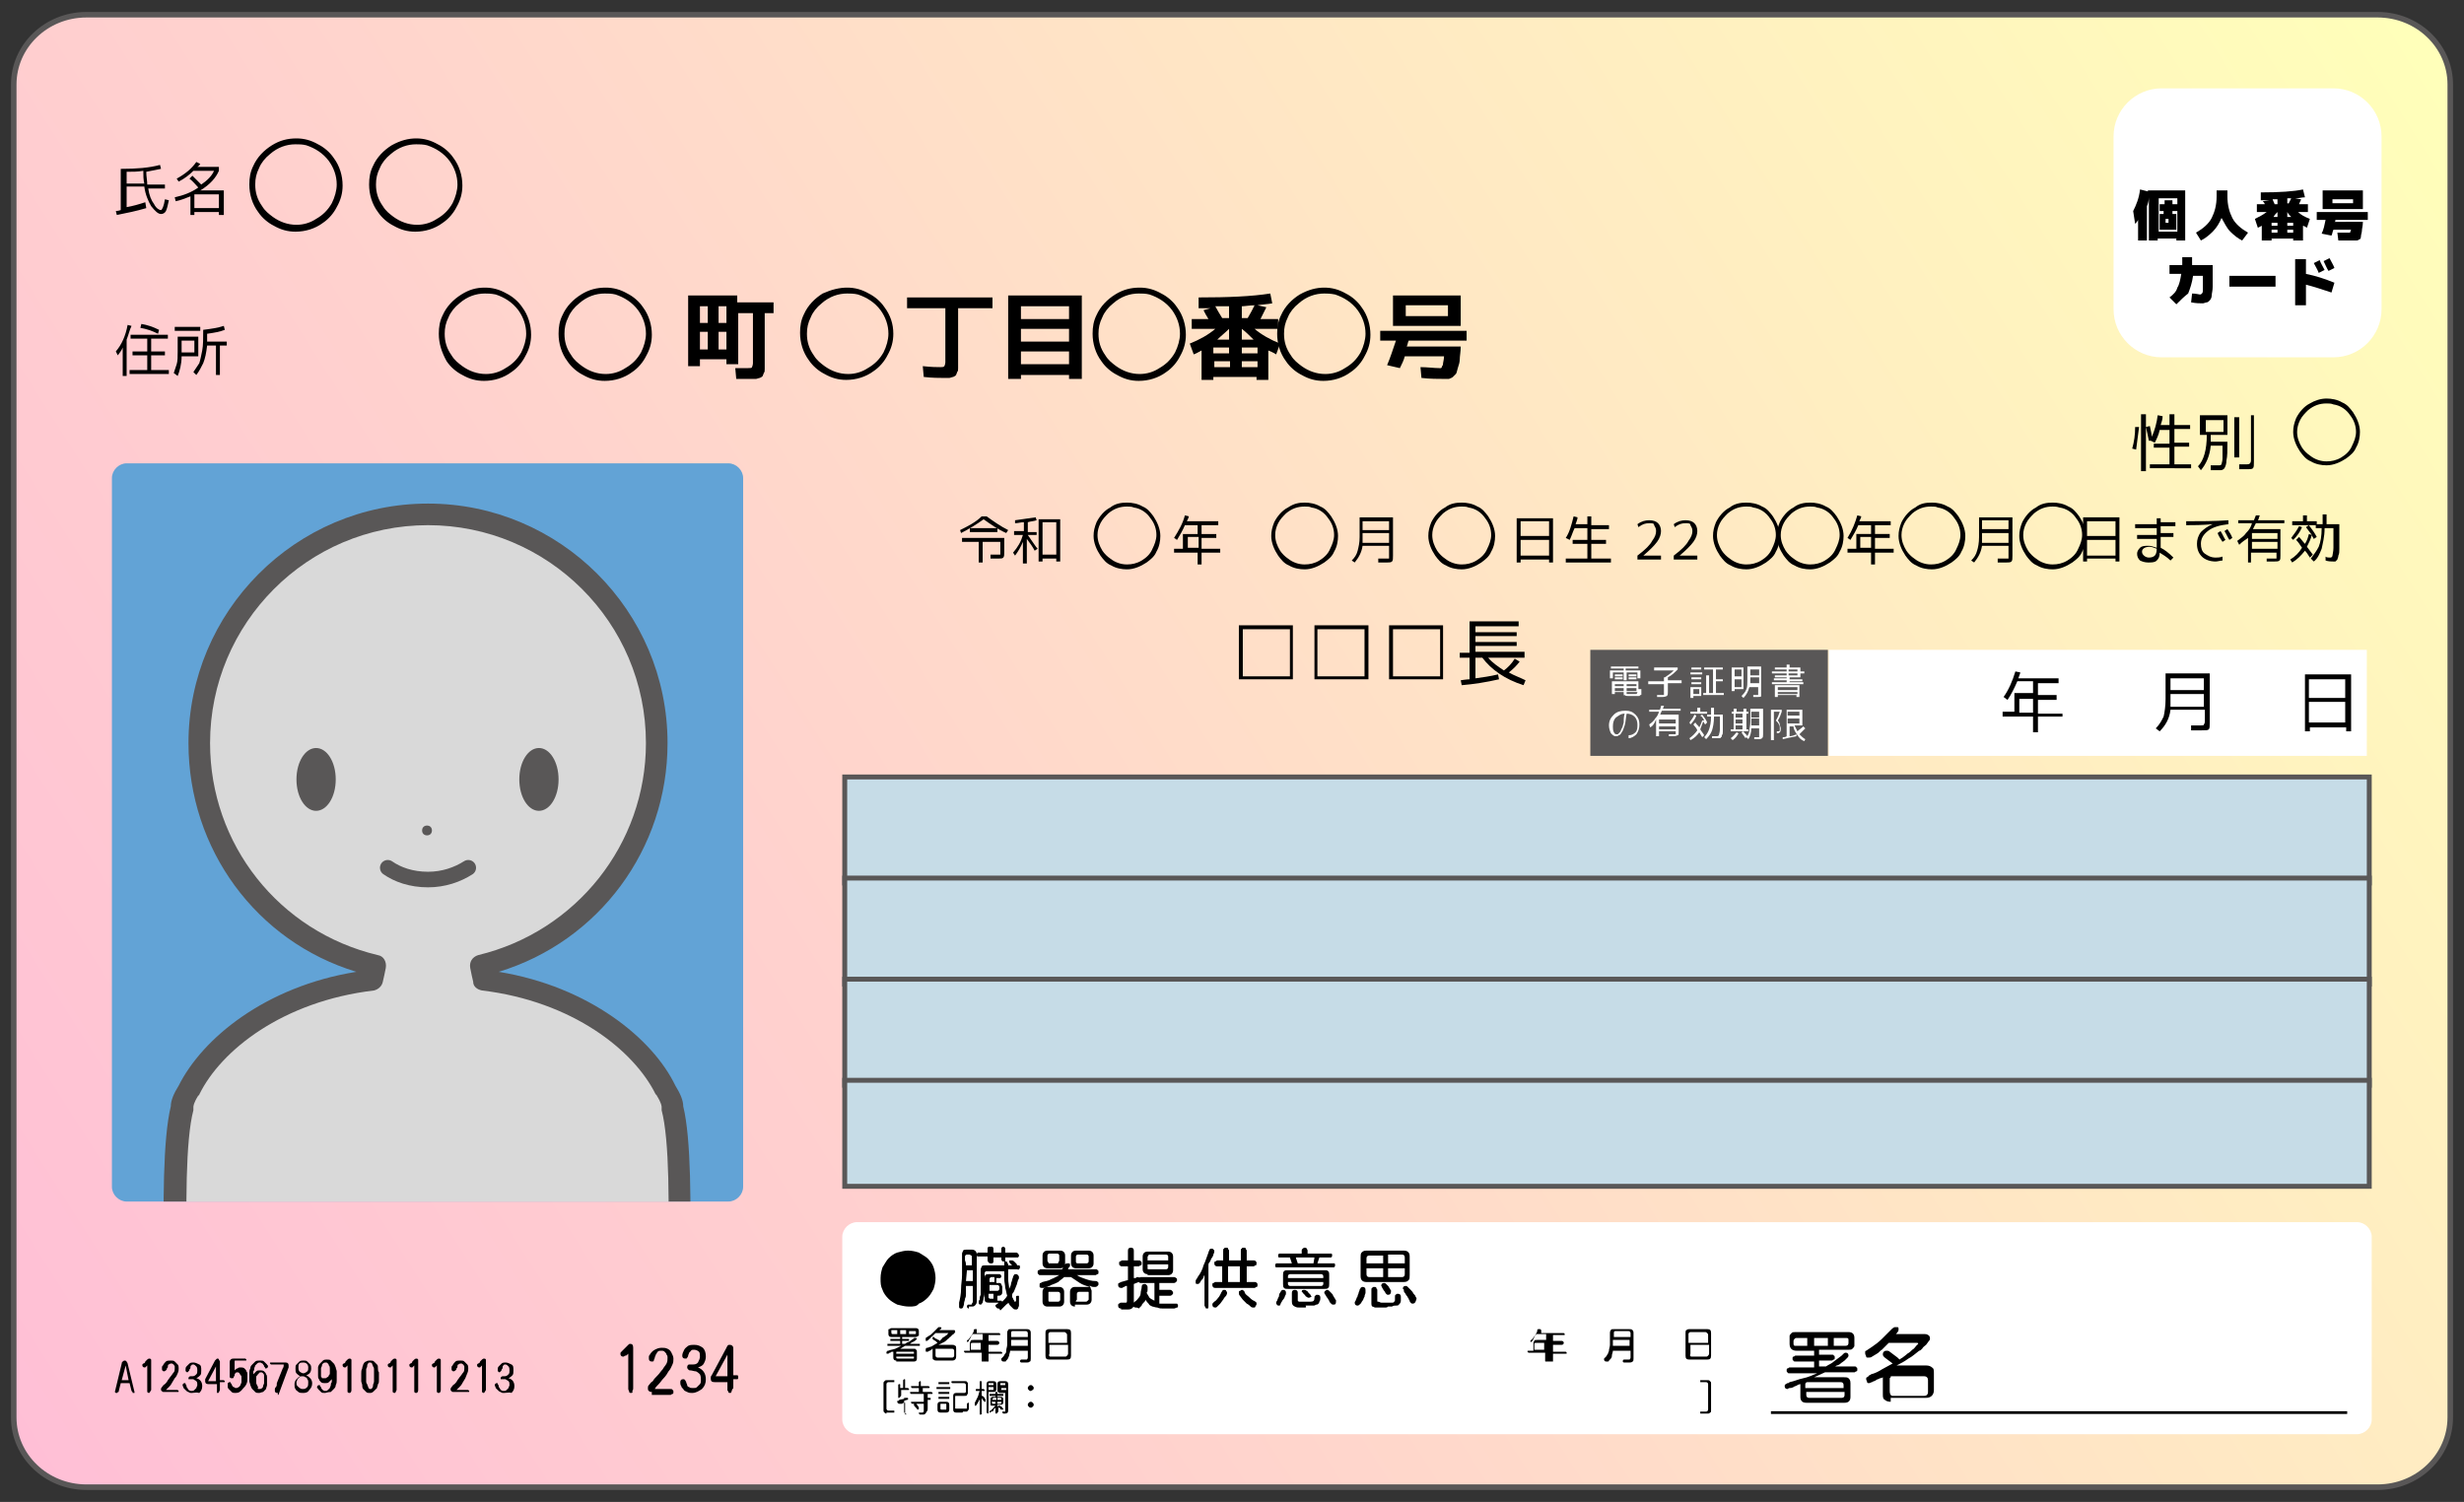<?xml version="1.0" encoding="utf-8"?>
<!-- Generator: Adobe Illustrator 28.7.3, SVG Export Plug-In . SVG Version: 9.03 Build 54978)  -->
<svg version="1.1" id="レイヤー_1" xmlns="http://www.w3.org/2000/svg" xmlns:xlink="http://www.w3.org/1999/xlink" x="0px"
	 y="0px" viewBox="0 0 251 153" style="enable-background:new 0 0 251 153;" xml:space="preserve">
<rect x="0" y="0" width="251" height="153" fill="#333333" stroke="none"/>
<style type="text/css">
	.st0{fill:url(#SVGID_1_);stroke:#595757;stroke-width:0.564;stroke-miterlimit:10;}
	.st1{fill:#FFFFFF;}
	.st2{fill:#C6DCE7;}
	.st3{fill:#595757;}
	.st4{fill:none;stroke:#000000;stroke-width:0.282;stroke-miterlimit:10;}
	.st5{clip-path:url(#SVGID_00000097463956295918437750000010490617995134883765_);}
	.st6{fill:#D9D9D9;}
	.st7{fill:#D9D9D9;stroke:#595757;stroke-width:1.587;stroke-linecap:round;stroke-linejoin:round;stroke-miterlimit:10;}
</style>
<g>
	<g>
		<g>
			<linearGradient id="SVGID_1_" gradientUnits="userSpaceOnUse" x1="4.862" y1="153.316" x2="243.828" y2="1.155">
				<stop  offset="0" style="stop-color:#FFBFD6"/>
				<stop  offset="0.331" style="stop-color:#FFD1CE"/>
				<stop  offset="0.99" style="stop-color:#FFFEBA"/>
				<stop  offset="1" style="stop-color:#FFFFBA"/>
			</linearGradient>
			<path class="st0" d="M249.6,144.4c0,3.9-3.3,7.1-7.4,7.1H8.8c-4.1,0-7.4-3.2-7.4-7.1V8.6c0-3.9,3.3-7.1,7.4-7.1h233.4
				c4.1,0,7.4,3.2,7.4,7.1V144.4z"/>
		</g>
		<g>
			<g>
				<g>
					<g>
						<g>
							<g>
								<g>
									<path d="M14.9,21.2c-1,0.3-2,0.5-3,0.7l-0.1-0.4c0,0,0.2,0,0.5-0.1v-4.2h0.1c1.5,0,2.8-0.1,3.9-0.4l0.1,0.4
										c-0.5,0.1-1,0.2-1.5,0.3c0,0.5,0.1,0.9,0.1,1.3h1.8v0.4h-1.7c0.1,0.7,0.3,1.2,0.6,1.6c0.2,0.4,0.5,0.6,0.7,0.6
										c0.1,0,0.3-0.4,0.4-1.1l0.4,0.1c-0.1,0.5-0.2,0.9-0.3,1.1c-0.1,0.2-0.3,0.3-0.5,0.3c-0.3,0-0.6-0.3-1-0.8
										c-0.3-0.5-0.6-1.2-0.7-2h-1.8v2.1c0.6-0.1,1.3-0.3,1.9-0.5L14.9,21.2z M14.7,18.7c-0.1-0.4-0.1-0.8-0.1-1.3
										c-0.6,0.1-1.1,0.1-1.7,0.1v1.2H14.7z"/>
									<path d="M22.8,19.5v2.4h-0.5v-0.3h-2.5v0.3h-0.4v-1.9c-0.5,0.2-1,0.4-1.5,0.5l-0.1-0.4c0.9-0.2,1.7-0.5,2.4-1
										c-0.3-0.3-0.5-0.6-0.9-0.9l0.3-0.3c0.3,0.3,0.6,0.6,0.9,0.9c0.6-0.4,1.1-0.9,1.3-1.4h-2.1c-0.4,0.4-0.9,0.8-1.5,1.1
										l-0.2-0.3c0.9-0.5,1.5-1,2-1.7l0.4,0.2c-0.1,0.1-0.1,0.2-0.3,0.3h2.2v0.4c-0.3,0.7-0.9,1.4-1.9,2H22.8z M19.8,19.8v1.4h2.5
										v-1.4H19.8z"/>
								</g>
							</g>
						</g>
						<g>
							<g>
								<g>
									<path d="M12.9,34.6v3.7h-0.4v-2.9c-0.1,0.3-0.3,0.5-0.5,0.8l-0.2-0.4c0.6-0.7,1-1.6,1.2-2.7l0.4,0.1
										C13.2,33.6,13.1,34.1,12.9,34.6z M15.5,37.7h1.7v0.4h-4v-0.4H15v-1.5h-1.5v-0.4H15v-1.3h-1.7v-0.4h3.8v0.4h-1.7v1.3h1.4
										v0.4h-1.4V37.7z M14.3,33.4l0.1-0.4c0.6,0.1,1.2,0.3,1.8,0.6L16.1,34C15.5,33.7,14.9,33.5,14.3,33.4z"/>
									<path d="M18.1,34.3h2.1v2h-1.7c0,0.8-0.2,1.5-0.4,2L17.7,38c0.1-0.3,0.2-0.6,0.3-0.9c0.1-0.3,0.1-0.8,0.1-1.3V34.3z
										 M17.8,33.7v-0.4h2.6v0.4H17.8z M18.5,35.9h1.3v-1.2h-1.3V35.9z M21.1,34.8h2v0.4h-0.7v3h-0.4v-3h-0.9
										C21,36,20.9,36.5,20.7,37c-0.2,0.4-0.4,0.8-0.7,1.2l-0.3-0.3c0.2-0.3,0.4-0.6,0.6-0.9c0.1-0.3,0.2-0.8,0.3-1.3
										c0.1-0.5,0.1-1.3,0.1-2.1c0.8-0.1,1.5-0.2,2.1-0.4l0.1,0.4c-0.5,0.2-1.1,0.3-1.8,0.4C21.1,34.3,21.1,34.6,21.1,34.8z"/>
								</g>
							</g>
							<g>
								<g>
									<path d="M70.1,30.1h5v0.7h3.7v1.1h-0.9V37c0,0.3,0,0.5,0,0.6c0,0.2,0,0.3-0.1,0.4c0,0.1-0.1,0.2-0.1,0.3
										c-0.1,0.1-0.1,0.1-0.3,0.2c-0.1,0-0.3,0.1-0.4,0.1c-0.1,0-0.3,0-0.6,0c-0.1,0-0.6,0-1.4,0l-0.1-1.1c0.7,0,1.1,0,1.3,0
										c0.2,0,0.4,0,0.4-0.1c0,0,0.1-0.2,0.1-0.4v-5.1h-1.5v5.2H74v-0.5h-2.7v0.7h-1.2V30.1z M72.1,31.2h-0.8v1.7h0.8V31.2z
										 M71.3,33.8v1.8h0.8v-1.8H71.3z M73.2,31.2v1.7H74v-1.7H73.2z M73.2,35.6H74v-1.8h-0.8V35.6z"/>
									<path d="M92.4,30.3h8.7v1.1h-3.5v5.5c0,0.3,0,0.5,0,0.6c0,0.2,0,0.3-0.1,0.4c0,0.1-0.1,0.2-0.1,0.3
										c-0.1,0.1-0.1,0.1-0.3,0.2c-0.1,0-0.3,0.1-0.4,0.1c-0.1,0-0.3,0-0.6,0c-0.4,0-1.1,0-2-0.1L94,37.3c0.9,0.1,1.5,0.1,1.8,0.1
										c0.2,0,0.3,0,0.4-0.1c0,0,0.1-0.2,0.1-0.4v-5.5h-3.9V30.3z"/>
									<path d="M102.7,30.1h7.5v8.5h-1.3v-0.4H104v0.4h-1.3V30.1z M104,32.5h4.9v-1.3H104V32.5z M104,33.5v1.3h4.9v-1.3H104z
										 M104,35.8v1.3h4.9v-1.3H104z"/>
									<path d="M122.1,30.3c3,0,5.4-0.1,7.3-0.4l0.2,1c-0.5,0.1-1,0.1-1.5,0.2l0.9,0.2c-0.2,0.4-0.4,0.8-0.6,1.2h1.8v1h-2.4
										c0.7,0.6,1.6,1.1,2.6,1.5l-0.4,1.1c-0.3-0.2-0.6-0.3-0.8-0.4v3h-1.2v-0.3h-4.4v0.3h-1.2v-3c-0.2,0.1-0.5,0.3-0.8,0.4
										l-0.4-1.1c1-0.4,1.9-0.9,2.6-1.5h-2.4v-1h1.7c-0.2-0.3-0.4-0.7-0.5-0.9l0.7-0.2c-0.3,0-0.6,0-1.2,0L122.1,30.3z M125.2,36
										v-0.6h-1.6V36H125.2z M123.7,37.4h1.6v-0.6h-1.6V37.4z M124.5,32.4h0.7v-1.2c-0.3,0-0.8,0-1.4,0
										C124,31.6,124.2,31.9,124.5,32.4z M125.2,33.5c-0.4,0.4-0.8,0.7-1.2,1.1h1.2V33.5z M127.1,32.4c0.3-0.5,0.5-0.9,0.7-1.3
										c-0.5,0-1,0.1-1.3,0.1v1.2H127.1z M126.5,33.5v1.1h1.2C127.3,34.2,126.9,33.8,126.5,33.5z M126.5,36h1.6v-0.6h-1.6V36z
										 M128.1,37.4v-0.6h-1.6v0.6H128.1z"/>
									<path d="M148.8,35.3c0,0.5-0.1,1-0.1,1.3c0,0.3-0.1,0.6-0.2,0.9c-0.1,0.3-0.1,0.5-0.2,0.6c-0.1,0.1-0.2,0.2-0.3,0.3
										c-0.1,0.1-0.2,0.1-0.4,0.2c-0.1,0-0.3,0-0.5,0c-0.6,0-1.4,0-2.3-0.1l-0.1-1.1c0.7,0,1.4,0.1,1.9,0.1c0.1,0,0.2,0,0.2,0
										c0,0,0.1-0.1,0.1-0.2c0.1-0.1,0.1-0.2,0.1-0.3c0-0.1,0.1-0.4,0.1-0.7h-4c-0.1,0.4-0.3,0.8-0.5,1.2l-1.3-0.3
										c0.3-0.7,0.6-1.6,0.9-2.5h-1.6v-1h8.8v1h-5.9c-0.1,0.2-0.1,0.4-0.2,0.6H148.8z M143.2,33.2h-1.3v-3.1h6.9v3.1H143.2z
										 M143.2,32.2h4.3v-1.1h-4.3V32.2z"/>
								</g>
							</g>
						</g>
						<g>
							<g>
								<g>
									<path d="M100.5,52.6c0.7,0.5,1.4,1,2.2,1.4l-0.2,0.3c-0.9-0.4-1.6-0.9-2.3-1.4c-0.7,0.5-1.5,1-2.3,1.4l-0.1-0.3
										c0.8-0.4,1.6-0.8,2.2-1.4H100.5z M98,54.8h4.3v1.4c0,0.3,0,0.5-0.1,0.6c-0.1,0.1-0.2,0.1-0.5,0.1c-0.2,0-0.5,0-0.8,0l0-0.4
										c0.4,0,0.6,0,0.8,0c0.1,0,0.2,0,0.2,0c0,0,0-0.1,0-0.3v-1h-1.8v2.1h-0.4v-2.1H98V54.8z M98.8,54.2v-0.4h2.8v0.4H98.8z"/>
									<path d="M105.6,54.1v0.4h-0.9c0.5,0.7,0.8,1.2,1,1.4l-0.3,0.2c-0.2-0.4-0.5-0.8-0.8-1.2v2.5h-0.4v-2.2
										c-0.2,0.5-0.5,1-0.8,1.4l-0.2-0.3c0.5-0.6,0.8-1.1,1-1.8h-0.9v-0.4h1v-0.9c-0.3,0-0.6,0.1-0.9,0.1l0-0.3
										c0.7-0.1,1.4-0.2,2.1-0.3l0.1,0.3c-0.3,0.1-0.6,0.1-0.9,0.2v1H105.6z M106.2,56.9v0.3h-0.4v-4.3h2.2v4.3h-0.4v-0.3H106.2z
										 M107.6,56.5v-3.3h-1.4v3.3H107.6z"/>
									<path d="M120.7,52.5l0.4,0.1c0,0.1-0.1,0.3-0.2,0.5h3.2v0.4h-1.7v0.9h1.5v0.4h-1.5v1.1h1.9v0.4h-1.9v1.2h-0.4v-1.2h-2.4
										v-0.4h0.9v-1.5h1.5v-0.9h-1.3c-0.2,0.5-0.5,1-0.8,1.5l-0.3-0.2C120.1,54,120.5,53.3,120.7,52.5z M122.1,54.7H121v1.1h1.1
										V54.7z"/>
									<path d="M138.4,52.7h3.5v3.9c0,0.3,0,0.5-0.1,0.6c-0.1,0.1-0.3,0.1-0.5,0.1c-0.1,0-0.4,0-0.9,0l0-0.4c0.5,0,0.7,0,0.8,0
										c0.2,0,0.2,0,0.3,0c0,0,0-0.1,0-0.3v-1h-2.7c-0.1,0.7-0.4,1.2-0.8,1.7l-0.3-0.2c0.3-0.3,0.5-0.6,0.6-1
										c0.1-0.4,0.2-0.8,0.2-1.4V52.7z M138.8,54.3v0.5c0,0.2,0,0.3,0,0.5h2.7v-1H138.8z M138.8,54h2.7v-0.9h-2.7V54z"/>
									<path d="M154.5,52.8h3.7v4.5h-0.4V57h-2.9v0.3h-0.4V52.8z M154.9,54.6h2.9v-1.5h-2.9V54.6z M154.9,55v1.6h2.9V55H154.9z"/>
									<path d="M161.7,52.6h0.4v0.9h1.8v0.4h-1.8V55h1.5v0.4h-1.5v1.5h2v0.4h-4.6v-0.4h2.2v-1.5h-1.5V55h1.5v-1.2h-1.3
										c-0.2,0.4-0.3,0.8-0.5,1.2l-0.4-0.2c0.4-0.6,0.6-1.4,0.8-2.2l0.4,0.1c0,0.2-0.1,0.4-0.2,0.7h1.2V52.6z"/>
								</g>
							</g>
						</g>
						<g>
							<g>
								<g>
									<path d="M131.7,69.2h-5.5v-5.5h5.5V69.2z M126.6,64.1v4.8h4.8v-4.8H126.6z"/>
									<path d="M139.4,69.2h-5.5v-5.5h5.5V69.2z M134.2,64.1v4.8h4.8v-4.8H134.2z"/>
									<path d="M147,69.2h-5.5v-5.5h5.5V69.2z M141.9,64.1v4.8h4.8v-4.8H141.9z"/>
									<path d="M155.3,66.5V67h-3.7c0.4,0.5,1,0.9,1.6,1.3c0.4-0.3,0.8-0.7,1.1-1.2l0.5,0.3c-0.3,0.4-0.7,0.8-1.1,1.1
										c0.5,0.3,1.1,0.5,1.7,0.8l-0.2,0.5c-1.9-0.6-3.3-1.6-4.2-2.8h-0.7v2.1c0.7-0.1,1.5-0.2,2.3-0.4l0.1,0.5
										c-1.3,0.3-2.6,0.5-3.8,0.6l-0.1-0.5c0.6-0.1,0.9-0.1,0.9-0.1V67h-1v-0.5h1v-3.2h5v0.5h-4.4v0.6h4.2v0.4h-4.2v0.6h4.2v0.4
										h-4.2v0.6H155.3z"/>
								</g>
							</g>
						</g>
						<g>
							<g>
								<g>
									<path d="M171.7,53.3c-0.4,0-0.7,0.1-1.1,0.4l-0.1-0.3c0.4-0.3,0.8-0.4,1.2-0.4c0.4,0,0.7,0.1,0.9,0.3
										c0.2,0.2,0.3,0.5,0.3,0.8c0,0.3-0.1,0.7-0.4,1.1c-0.3,0.4-0.7,0.8-1.4,1.4v0h1.8v0.4h-2.4v-0.4c0.8-0.6,1.3-1.1,1.5-1.5
										c0.3-0.4,0.4-0.7,0.4-1c0-0.3-0.1-0.4-0.2-0.6C172.2,53.3,172,53.3,171.7,53.3z"/>
									<path d="M168,53.3c-0.4,0-0.7,0.1-1.1,0.4l-0.1-0.3c0.4-0.3,0.8-0.4,1.2-0.4c0.4,0,0.7,0.1,0.9,0.3
										c0.2,0.2,0.3,0.5,0.3,0.8c0,0.3-0.1,0.7-0.4,1.1c-0.3,0.4-0.7,0.8-1.4,1.4v0h1.8v0.4h-2.4v-0.4c0.8-0.6,1.3-1.1,1.5-1.5
										c0.3-0.4,0.4-0.7,0.4-1c0-0.3-0.1-0.4-0.2-0.6C168.5,53.3,168.3,53.3,168,53.3z"/>
									<path d="M189.2,52.5l0.4,0.1c0,0.1-0.1,0.3-0.2,0.5h3.2v0.4H191v0.9h1.5v0.4H191v1.1h1.9v0.4H191v1.2h-0.4v-1.2h-2.4v-0.4
										h0.9v-1.5h1.5v-0.9h-1.3c-0.2,0.5-0.5,1-0.8,1.5l-0.3-0.2C188.7,54,189,53.2,189.2,52.5z M190.6,54.7h-1.1v1.1h1.1V54.7z"
										/>
									<path d="M201.5,52.7h3.5v3.9c0,0.3,0,0.5-0.1,0.6c-0.1,0.1-0.3,0.1-0.5,0.1c-0.1,0-0.4,0-0.9,0l0-0.4c0.5,0,0.7,0,0.8,0
										c0.2,0,0.2,0,0.3,0c0,0,0-0.1,0-0.3v-1h-2.7c-0.1,0.7-0.4,1.2-0.8,1.7l-0.3-0.2c0.3-0.3,0.5-0.6,0.6-1
										c0.1-0.3,0.2-0.8,0.2-1.4V52.7z M201.9,54.3v0.5c0,0.2,0,0.3,0,0.5h2.7v-1H201.9z M201.9,53.9h2.7V53h-2.7V53.9z"/>
									<path d="M212.2,52.7h3.7v4.5h-0.4v-0.3h-2.9v0.3h-0.4V52.7z M212.6,54.6h2.9v-1.5h-2.9V54.6z M212.6,55v1.6h2.9V55H212.6z"
										/>
									<path d="M220.1,52.6v0.6h1.5v0.4h-1.5v0.7h1.3v0.4h-1.3v1.1c0.4,0.2,0.8,0.5,1.3,1l-0.3,0.3c-0.4-0.4-0.8-0.6-1.1-0.8
										c0,0.4-0.1,0.6-0.3,0.8c-0.2,0.2-0.5,0.2-0.9,0.2c-0.3,0-0.6-0.1-0.8-0.2c-0.2-0.2-0.3-0.4-0.3-0.7c0-0.2,0.1-0.4,0.3-0.6
										c0.2-0.2,0.5-0.2,0.9-0.2c0.2,0,0.5,0.1,0.8,0.2v-0.9h-2v-0.4h2v-0.7h-2.2v-0.4h2.2v-0.6H220.1z M219.7,55.9
										c-0.3-0.1-0.5-0.2-0.7-0.2c-0.5,0-0.8,0.2-0.8,0.5c0,0.2,0.1,0.3,0.2,0.4c0.1,0.1,0.3,0.2,0.5,0.2c0.3,0,0.5-0.1,0.6-0.2
										S219.7,56.3,219.7,55.9L219.7,55.9z"/>
									<path d="M222.7,53.5v-0.4c1.4,0,2.9,0,4.3-0.1l0,0.4c-0.9,0.1-1.6,0.3-2.1,0.7c-0.5,0.4-0.7,0.8-0.7,1.3
										c0,0.4,0.1,0.8,0.4,1c0.3,0.2,0.6,0.4,1.1,0.4c0.2,0,0.4,0,0.7-0.1l0,0.4c-0.2,0-0.5,0.1-0.7,0.1c-0.6,0-1.1-0.2-1.4-0.5
										c-0.3-0.3-0.5-0.7-0.5-1.3c0-0.4,0.1-0.8,0.4-1.2c0.3-0.3,0.7-0.6,1.2-0.8l0,0C224.3,53.5,223.4,53.5,222.7,53.5z
										 M225.9,54.3l0.3-0.2c0.2,0.3,0.3,0.6,0.5,0.9l-0.3,0.2C226.2,54.9,226,54.6,225.9,54.3z M226.6,54.1l0.3-0.2
										c0.2,0.3,0.4,0.6,0.5,0.9l-0.3,0.2C226.9,54.7,226.8,54.4,226.6,54.1z"/>
									<path d="M228.1,55.5l-0.2-0.4c0.4-0.3,0.7-0.5,0.9-0.8c0.3-0.3,0.5-0.6,0.6-1H228V53h1.6c0.1-0.2,0.1-0.3,0.2-0.5l0.4,0
										c-0.1,0.2-0.1,0.4-0.2,0.5h2.7v0.3h-2.9c-0.1,0.2-0.2,0.4-0.3,0.6h2.8v2.7c0,0.3,0,0.4-0.1,0.5c-0.1,0.1-0.3,0.1-0.5,0.1
										c-0.2,0-0.4,0-0.8,0l0-0.3c0.3,0,0.6,0,0.7,0c0.1,0,0.2,0,0.3,0c0,0,0-0.1,0-0.1v-0.5h-2.6v1H229v-2.5
										C228.7,55,228.4,55.2,228.1,55.5z M229.4,54.9h2.6v-0.6h-2.6V54.9z M229.4,55.2v0.7h2.6v-0.7H229.4z"/>
									<path d="M233.9,55l0.3-0.3c0.2,0.2,0.4,0.5,0.6,0.7c0.2-0.3,0.3-0.6,0.4-1l0.3,0.1c-0.2-0.3-0.4-0.5-0.6-0.8l0.3-0.2
										c0.3,0.4,0.6,0.8,0.8,1.2l-0.3,0.2c-0.1-0.2-0.2-0.3-0.2-0.4c-0.1,0.4-0.3,0.8-0.5,1.2c0.2,0.3,0.4,0.5,0.6,0.8l-0.3,0.3
										c-0.2-0.3-0.3-0.5-0.5-0.7c-0.4,0.5-0.8,0.9-1.3,1.2l-0.2-0.3c0.5-0.3,0.9-0.7,1.2-1.2C234.3,55.5,234.1,55.2,233.9,55z
										 M233.4,54.8c0.3-0.4,0.6-0.8,0.8-1.2l0.3,0.1c-0.2,0.5-0.5,0.9-0.9,1.3L233.4,54.8z M234.9,53.1h1.1v0.4h-2.5v-0.4h1.1
										v-0.6h0.4V53.1z M237.4,56.8c0.1,0,0.2-0.1,0.2-0.2c0-0.1,0.1-0.4,0.1-0.8c0-0.4,0-1.1,0-2h-0.9c0,0.9-0.2,1.6-0.3,2.1
										c-0.2,0.5-0.4,1-0.8,1.3l-0.3-0.3c0.3-0.4,0.6-0.8,0.8-1.2c0.2-0.5,0.3-1.1,0.3-1.9h-0.6v-0.4h0.7c0-0.3,0-0.6,0-1h0.4
										c0,0.3,0,0.7,0,1h1.3c0,0.6,0,1.1,0,1.5c0,0.4,0,0.7,0,1c0,0.3,0,0.5-0.1,0.7c0,0.2-0.1,0.3-0.1,0.4
										c-0.1,0.1-0.1,0.1-0.2,0.2c-0.1,0-0.1,0-0.2,0c-0.2,0-0.5,0-0.8-0.1v-0.4C237,56.8,237.2,56.8,237.4,56.8z"/>
								</g>
							</g>
						</g>
						<g>
							<g>
								<g>
									<path d="M217.6,45.8l-0.4-0.1c0.2-0.7,0.3-1.4,0.3-2.2l0.4,0C217.8,44.3,217.7,45,217.6,45.8z M218.1,48v-5.8h0.5V48H218.1
										z M221.5,47.3h1.7v0.4H219v-0.4h2v-1.7h-1.6v-0.4h1.6v-1.4h-1c-0.1,0.5-0.3,0.9-0.5,1.3l-0.4-0.2l-0.2,0
										c-0.1-0.5-0.2-1-0.3-1.4l0.4-0.1c0.1,0.5,0.2,0.9,0.2,1.1c0.3-0.7,0.5-1.4,0.6-2.2l0.5,0.1c0,0.3-0.1,0.6-0.2,0.9h0.9v-1.1
										h0.5v1.1h1.6v0.4h-1.6v1.4h1.5v0.4h-1.5V47.3z"/>
									<path d="M226.1,47.4c0.1,0,0.1,0,0.2-0.1c0-0.1,0.1-0.3,0.1-0.6c0-0.3,0-0.7,0-1.3h-1.2c-0.1,1.1-0.5,1.9-1,2.5l-0.3-0.4
										c0.6-0.6,0.9-1.7,0.9-3.2h-0.2h-0.5v-2h2.8v2h-1.7c0,0.2,0,0.4,0,0.7h1.7c0,0.9,0,1.5-0.1,1.9c0,0.4-0.1,0.6-0.2,0.8
										c-0.1,0.1-0.2,0.2-0.4,0.2c-0.3,0-0.6,0-1,0l0-0.5C225.7,47.4,225.9,47.4,226.1,47.4z M226.5,44v-1.2h-1.8V44H226.5z
										 M227.6,46.6v-4.1h0.5v4.1H227.6z M229.1,42.3h0.5V47c0,0.4,0,0.6-0.1,0.7c-0.1,0.1-0.3,0.1-0.6,0.1c-0.2,0-0.5,0-0.8,0
										l0-0.5c0.3,0,0.6,0,0.8,0c0.1,0,0.2,0,0.3-0.1c0,0,0.1-0.1,0.1-0.3V42.3z"/>
								</g>
							</g>
						</g>
					</g>
					<g>
						<g>
							<path d="M30.2,14.1c0.8,0,1.5,0.2,2.2,0.6c0.6,0.3,1.2,0.8,1.6,1.4c0.6,0.8,0.9,1.8,0.9,2.8c0,0.8-0.2,1.5-0.6,2.2
								c-0.3,0.6-0.8,1.2-1.4,1.6c-0.8,0.6-1.8,0.9-2.8,0.9c-0.8,0-1.5-0.2-2.2-0.6c-0.6-0.3-1.2-0.8-1.6-1.4
								c-0.6-0.8-0.9-1.8-0.9-2.8c0-0.7,0.1-1.3,0.4-1.9c0.4-0.9,1.1-1.6,1.9-2.1C28.5,14.3,29.3,14.1,30.2,14.1z M30.1,14.7
								c-0.9,0-1.8,0.3-2.6,1c-0.5,0.4-0.9,0.9-1.1,1.4c-0.3,0.6-0.4,1.1-0.4,1.7c0,0.8,0.2,1.5,0.7,2.2c0.3,0.5,0.7,0.8,1.1,1.1
								c0.7,0.5,1.5,0.8,2.4,0.8c0.7,0,1.4-0.2,2-0.6c0.7-0.4,1.2-0.9,1.6-1.6c0.3-0.6,0.5-1.3,0.5-1.9c0-0.9-0.3-1.7-0.8-2.4
								c-0.6-0.8-1.4-1.3-2.3-1.6C30.8,14.7,30.5,14.7,30.1,14.7z"/>
							<path d="M42.4,14.1c0.8,0,1.5,0.2,2.2,0.6c0.6,0.3,1.2,0.8,1.6,1.4c0.6,0.8,0.9,1.8,0.9,2.8c0,0.8-0.2,1.5-0.6,2.2
								c-0.3,0.6-0.8,1.2-1.4,1.6c-0.8,0.6-1.8,0.9-2.8,0.9c-0.8,0-1.5-0.2-2.2-0.6c-0.6-0.3-1.2-0.8-1.6-1.4
								c-0.6-0.8-0.9-1.8-0.9-2.8c0-0.7,0.1-1.3,0.4-1.9c0.4-0.9,1.1-1.6,1.9-2.1C40.8,14.3,41.6,14.1,42.4,14.1z M42.4,14.7
								c-0.9,0-1.8,0.3-2.6,1c-0.5,0.4-0.9,0.9-1.1,1.4c-0.3,0.6-0.4,1.1-0.4,1.7c0,0.8,0.2,1.5,0.7,2.2c0.3,0.5,0.7,0.8,1.1,1.1
								c0.7,0.5,1.5,0.8,2.4,0.8c0.7,0,1.4-0.2,2-0.6c0.7-0.4,1.2-0.9,1.6-1.6c0.3-0.6,0.5-1.3,0.5-1.9c0-0.9-0.3-1.7-0.8-2.4
								c-0.6-0.8-1.4-1.3-2.3-1.6C43.1,14.7,42.7,14.7,42.4,14.7z"/>
						</g>
						<g>
							<path d="M49.4,29.3c0.8,0,1.5,0.2,2.2,0.6c0.6,0.3,1.2,0.8,1.6,1.4c0.6,0.8,0.9,1.8,0.9,2.8c0,0.8-0.2,1.5-0.6,2.2
								c-0.3,0.6-0.8,1.2-1.4,1.6c-0.8,0.6-1.8,0.9-2.8,0.9c-0.8,0-1.5-0.2-2.2-0.6c-0.6-0.3-1.2-0.8-1.6-1.4
								C45,35.9,44.7,35,44.7,34c0-0.7,0.1-1.3,0.4-1.9c0.4-0.9,1.1-1.6,1.9-2.1C47.8,29.5,48.5,29.3,49.4,29.3z M49.4,29.9
								c-0.9,0-1.8,0.3-2.6,1c-0.5,0.4-0.9,0.9-1.1,1.4c-0.3,0.6-0.4,1.1-0.4,1.7c0,0.8,0.2,1.5,0.7,2.2c0.3,0.5,0.7,0.8,1.1,1.1
								c0.7,0.5,1.5,0.8,2.4,0.8c0.7,0,1.4-0.2,2-0.6c0.7-0.4,1.2-0.9,1.6-1.6c0.3-0.6,0.5-1.3,0.5-1.9c0-0.9-0.3-1.7-0.8-2.4
								c-0.6-0.8-1.4-1.3-2.3-1.6C50,29.9,49.7,29.9,49.4,29.9z"/>
							<path d="M61.7,29.3c0.8,0,1.5,0.2,2.2,0.6c0.6,0.3,1.2,0.8,1.6,1.4c0.6,0.8,0.9,1.8,0.9,2.8c0,0.8-0.2,1.5-0.6,2.2
								c-0.3,0.6-0.8,1.2-1.4,1.6c-0.8,0.6-1.8,0.9-2.8,0.9c-0.8,0-1.5-0.2-2.2-0.6c-0.6-0.3-1.2-0.8-1.6-1.4
								c-0.6-0.8-0.9-1.8-0.9-2.8c0-0.7,0.1-1.3,0.4-1.9c0.4-0.9,1.1-1.6,1.9-2.1C60,29.5,60.8,29.3,61.7,29.3z M61.6,29.9
								c-0.9,0-1.8,0.3-2.6,1c-0.5,0.4-0.9,0.9-1.1,1.4c-0.3,0.6-0.4,1.1-0.4,1.7c0,0.8,0.2,1.5,0.7,2.2c0.3,0.5,0.7,0.8,1.1,1.1
								c0.7,0.5,1.5,0.8,2.4,0.8c0.7,0,1.4-0.2,2-0.6c0.7-0.4,1.2-0.9,1.6-1.6c0.3-0.6,0.5-1.3,0.5-1.9c0-0.9-0.3-1.7-0.8-2.4
								c-0.6-0.8-1.4-1.3-2.3-1.6C62.3,29.9,62,29.9,61.6,29.9z"/>
						</g>
						<g>
							<path d="M86.3,29.3c0.8,0,1.5,0.2,2.2,0.6c0.6,0.3,1.2,0.8,1.6,1.4C90.7,32.1,91,33,91,34c0,0.8-0.2,1.5-0.6,2.2
								c-0.3,0.6-0.8,1.2-1.4,1.6c-0.8,0.6-1.8,0.9-2.8,0.9c-0.8,0-1.5-0.2-2.2-0.6c-0.6-0.3-1.2-0.8-1.6-1.4
								c-0.6-0.8-0.9-1.8-0.9-2.8c0-0.7,0.1-1.3,0.4-1.9c0.4-0.9,1.1-1.6,1.9-2.1C84.7,29.5,85.5,29.3,86.3,29.3z M86.3,29.9
								c-0.9,0-1.8,0.3-2.6,1c-0.5,0.4-0.9,0.9-1.1,1.4c-0.3,0.6-0.4,1.1-0.4,1.7c0,0.8,0.2,1.5,0.7,2.2c0.3,0.5,0.7,0.8,1.1,1.1
								c0.7,0.5,1.5,0.8,2.4,0.8c0.7,0,1.4-0.2,2-0.6c0.7-0.4,1.2-0.9,1.6-1.6c0.3-0.6,0.5-1.3,0.5-1.9c0-0.9-0.3-1.7-0.8-2.4
								c-0.6-0.8-1.4-1.3-2.3-1.6C87,29.9,86.6,29.9,86.3,29.9z"/>
						</g>
						<g>
							<path d="M116.1,29.3c0.8,0,1.5,0.2,2.2,0.6c0.6,0.3,1.2,0.8,1.6,1.4c0.6,0.8,0.9,1.8,0.9,2.8c0,0.8-0.2,1.5-0.6,2.2
								c-0.3,0.6-0.8,1.2-1.4,1.6c-0.8,0.6-1.8,0.9-2.8,0.9c-0.8,0-1.5-0.2-2.2-0.6c-0.6-0.3-1.2-0.8-1.6-1.4
								c-0.6-0.8-0.9-1.8-0.9-2.8c0-0.7,0.1-1.3,0.4-1.9c0.4-0.9,1.1-1.6,1.9-2.1C114.4,29.5,115.2,29.3,116.1,29.3z M116,29.9
								c-0.9,0-1.8,0.3-2.6,1c-0.5,0.4-0.9,0.9-1.1,1.4c-0.3,0.6-0.4,1.1-0.4,1.7c0,0.8,0.2,1.5,0.7,2.2c0.3,0.5,0.7,0.8,1.1,1.1
								c0.7,0.5,1.5,0.8,2.4,0.8c0.7,0,1.4-0.2,2-0.6c0.7-0.4,1.2-0.9,1.6-1.6c0.3-0.6,0.5-1.3,0.5-1.9c0-0.9-0.3-1.7-0.8-2.4
								c-0.6-0.8-1.4-1.3-2.3-1.6C116.7,29.9,116.4,29.9,116,29.9z"/>
						</g>
						<g>
							<path d="M114.8,51.2c0.5,0,1.1,0.1,1.6,0.4c0.5,0.2,0.8,0.6,1.1,1c0.4,0.6,0.7,1.3,0.7,2c0,0.5-0.1,1.1-0.4,1.6
								c-0.2,0.5-0.6,0.8-1,1.1c-0.6,0.4-1.3,0.7-2,0.7c-0.5,0-1.1-0.1-1.6-0.4c-0.5-0.2-0.8-0.6-1.1-1c-0.4-0.6-0.7-1.3-0.7-2
								c0-0.5,0.1-0.9,0.3-1.4c0.3-0.6,0.8-1.2,1.4-1.5C113.6,51.3,114.2,51.2,114.8,51.2z M114.8,51.6c-0.7,0-1.3,0.2-1.9,0.7
								c-0.3,0.3-0.6,0.6-0.8,1c-0.2,0.4-0.3,0.8-0.3,1.2c0,0.6,0.2,1.1,0.5,1.6c0.2,0.3,0.5,0.6,0.8,0.8c0.5,0.4,1.1,0.6,1.7,0.6
								c0.5,0,1-0.1,1.5-0.4c0.5-0.3,0.9-0.7,1.1-1.2c0.2-0.4,0.4-0.9,0.4-1.4c0-0.6-0.2-1.2-0.6-1.7c-0.4-0.6-1-1-1.7-1.1
								C115.3,51.6,115,51.6,114.8,51.6z"/>
						</g>
						<g>
							<path d="M132.9,51.2c0.5,0,1.1,0.1,1.6,0.4c0.5,0.2,0.8,0.6,1.1,1c0.4,0.6,0.7,1.3,0.7,2c0,0.5-0.1,1.1-0.4,1.6
								c-0.2,0.5-0.6,0.8-1,1.1c-0.6,0.4-1.3,0.7-2,0.7c-0.5,0-1.1-0.1-1.6-0.4c-0.5-0.2-0.8-0.6-1.1-1c-0.4-0.6-0.7-1.3-0.7-2
								c0-0.5,0.1-0.9,0.3-1.4c0.3-0.6,0.8-1.2,1.4-1.5C131.8,51.3,132.3,51.2,132.9,51.2z M132.9,51.6c-0.7,0-1.3,0.2-1.9,0.7
								c-0.3,0.3-0.6,0.6-0.8,1c-0.2,0.4-0.3,0.8-0.3,1.2c0,0.6,0.2,1.1,0.5,1.6c0.2,0.3,0.5,0.6,0.8,0.8c0.5,0.4,1.1,0.6,1.7,0.6
								c0.5,0,1-0.1,1.5-0.4c0.5-0.3,0.9-0.7,1.1-1.2c0.2-0.4,0.4-0.9,0.4-1.4c0-0.6-0.2-1.2-0.6-1.7c-0.4-0.6-1-1-1.7-1.1
								C133.4,51.6,133.2,51.6,132.9,51.6z"/>
						</g>
						<g>
							<path d="M148.9,51.2c0.5,0,1.1,0.1,1.6,0.4c0.5,0.2,0.8,0.6,1.1,1c0.4,0.6,0.7,1.3,0.7,2c0,0.5-0.1,1.1-0.4,1.6
								c-0.2,0.5-0.6,0.8-1,1.1c-0.6,0.4-1.3,0.7-2,0.7c-0.5,0-1.1-0.1-1.6-0.4c-0.5-0.2-0.8-0.6-1.1-1c-0.4-0.6-0.7-1.3-0.7-2
								c0-0.5,0.1-0.9,0.3-1.4c0.3-0.6,0.8-1.2,1.4-1.5C147.7,51.3,148.3,51.2,148.9,51.2z M148.9,51.6c-0.7,0-1.3,0.2-1.9,0.7
								c-0.3,0.3-0.6,0.6-0.8,1c-0.2,0.4-0.3,0.8-0.3,1.2c0,0.6,0.2,1.1,0.5,1.6c0.2,0.3,0.5,0.6,0.8,0.8c0.5,0.4,1.1,0.6,1.7,0.6
								c0.5,0,1-0.1,1.5-0.4c0.5-0.3,0.9-0.7,1.1-1.2c0.2-0.4,0.4-0.9,0.4-1.4c0-0.6-0.2-1.2-0.6-1.7c-0.4-0.6-1-1-1.7-1.1
								C149.4,51.6,149.1,51.6,148.9,51.6z"/>
						</g>
						<g>
							<path d="M177.9,51.2c0.5,0,1.1,0.1,1.6,0.4c0.5,0.2,0.8,0.6,1.1,1c0.4,0.6,0.7,1.3,0.7,2c0,0.5-0.1,1.1-0.4,1.6
								c-0.2,0.5-0.6,0.8-1,1.1c-0.6,0.4-1.3,0.7-2,0.7c-0.5,0-1.1-0.1-1.6-0.4c-0.5-0.2-0.8-0.6-1.1-1c-0.4-0.6-0.7-1.3-0.7-2
								c0-0.5,0.1-0.9,0.3-1.4c0.3-0.6,0.8-1.2,1.4-1.5C176.7,51.3,177.3,51.2,177.9,51.2z M177.9,51.6c-0.7,0-1.3,0.2-1.9,0.7
								c-0.3,0.3-0.6,0.6-0.8,1c-0.2,0.4-0.3,0.8-0.3,1.2c0,0.6,0.2,1.1,0.5,1.6c0.2,0.3,0.5,0.6,0.8,0.8c0.5,0.4,1.1,0.6,1.7,0.6
								c0.5,0,1-0.1,1.5-0.4c0.5-0.3,0.9-0.7,1.1-1.2c0.2-0.4,0.4-0.9,0.4-1.4c0-0.6-0.2-1.2-0.6-1.7c-0.4-0.6-1-1-1.7-1.1
								C178.4,51.6,178.1,51.6,177.9,51.6z"/>
						</g>
						<g>
							<path d="M184.4,51.2c0.5,0,1.1,0.1,1.6,0.4c0.5,0.2,0.8,0.6,1.1,1c0.4,0.6,0.7,1.3,0.7,2c0,0.5-0.1,1.1-0.4,1.6
								c-0.2,0.5-0.6,0.8-1,1.1c-0.6,0.4-1.3,0.7-2,0.7c-0.5,0-1.1-0.1-1.6-0.4c-0.5-0.2-0.8-0.6-1.1-1c-0.4-0.6-0.7-1.3-0.7-2
								c0-0.5,0.1-0.9,0.3-1.4c0.3-0.6,0.8-1.2,1.4-1.5C183.2,51.3,183.8,51.2,184.4,51.2z M184.4,51.6c-0.7,0-1.3,0.2-1.9,0.7
								c-0.3,0.3-0.6,0.6-0.8,1c-0.2,0.4-0.3,0.8-0.3,1.2c0,0.6,0.2,1.1,0.5,1.6c0.2,0.3,0.5,0.6,0.8,0.8c0.5,0.4,1.1,0.6,1.7,0.6
								c0.5,0,1-0.1,1.5-0.4c0.5-0.3,0.9-0.7,1.1-1.2c0.2-0.4,0.4-0.9,0.4-1.4c0-0.6-0.2-1.2-0.6-1.7c-0.4-0.6-1-1-1.7-1.1
								C184.9,51.6,184.6,51.6,184.4,51.6z"/>
						</g>
						<g>
							<path d="M196.8,51.2c0.5,0,1.1,0.1,1.6,0.4c0.5,0.2,0.8,0.6,1.1,1c0.4,0.6,0.7,1.3,0.7,2c0,0.5-0.1,1.1-0.4,1.6
								c-0.2,0.5-0.6,0.8-1,1.1c-0.6,0.4-1.3,0.7-2,0.7c-0.5,0-1.1-0.1-1.6-0.4c-0.5-0.2-0.8-0.6-1.1-1c-0.4-0.6-0.7-1.3-0.7-2
								c0-0.5,0.1-0.9,0.3-1.4c0.3-0.6,0.8-1.2,1.4-1.5C195.6,51.3,196.1,51.2,196.8,51.2z M196.7,51.6c-0.7,0-1.3,0.2-1.9,0.7
								c-0.3,0.3-0.6,0.6-0.8,1c-0.2,0.4-0.3,0.8-0.3,1.2c0,0.6,0.2,1.1,0.5,1.6c0.2,0.3,0.5,0.6,0.8,0.8c0.5,0.4,1.1,0.6,1.7,0.6
								c0.5,0,1-0.1,1.5-0.4c0.5-0.3,0.9-0.7,1.1-1.2c0.2-0.4,0.4-0.9,0.4-1.4c0-0.6-0.2-1.2-0.6-1.7c-0.4-0.6-1-1-1.7-1.1
								C197.2,51.6,197,51.6,196.7,51.6z"/>
						</g>
						<g>
							<path d="M209.1,51.2c0.5,0,1.1,0.1,1.6,0.4c0.5,0.2,0.8,0.6,1.1,1c0.4,0.6,0.7,1.3,0.7,2c0,0.5-0.1,1.1-0.4,1.6
								c-0.2,0.5-0.6,0.8-1,1.1c-0.6,0.4-1.3,0.7-2,0.7c-0.5,0-1.1-0.1-1.6-0.4c-0.5-0.2-0.8-0.6-1.1-1c-0.4-0.6-0.7-1.3-0.7-2
								c0-0.5,0.1-0.9,0.3-1.4c0.3-0.6,0.8-1.2,1.4-1.5C207.9,51.3,208.5,51.2,209.1,51.2z M209.1,51.6c-0.7,0-1.3,0.2-1.9,0.7
								c-0.3,0.3-0.6,0.6-0.8,1c-0.2,0.4-0.3,0.8-0.3,1.2c0,0.6,0.2,1.1,0.5,1.6c0.2,0.3,0.5,0.6,0.8,0.8c0.5,0.4,1.1,0.6,1.7,0.6
								c0.5,0,1-0.1,1.5-0.4c0.5-0.3,0.9-0.7,1.1-1.2c0.2-0.4,0.4-0.9,0.4-1.4c0-0.6-0.2-1.2-0.6-1.7c-0.4-0.6-1-1-1.7-1.1
								C209.5,51.6,209.3,51.6,209.1,51.6z"/>
						</g>
						<g>
							<path d="M237,40.6c0.5,0,1.1,0.1,1.6,0.4c0.5,0.2,0.8,0.6,1.1,1c0.4,0.6,0.7,1.3,0.7,2c0,0.5-0.1,1.1-0.4,1.6
								c-0.2,0.5-0.6,0.8-1,1.1c-0.6,0.4-1.3,0.7-2,0.7c-0.5,0-1.1-0.1-1.6-0.4c-0.5-0.2-0.8-0.6-1.1-1c-0.4-0.6-0.7-1.3-0.7-2
								c0-0.5,0.1-0.9,0.3-1.4c0.3-0.6,0.8-1.2,1.4-1.5C235.8,40.8,236.4,40.6,237,40.6z M237,41.1c-0.7,0-1.3,0.2-1.9,0.7
								c-0.3,0.3-0.6,0.6-0.8,1c-0.2,0.4-0.3,0.8-0.3,1.2c0,0.6,0.2,1.1,0.5,1.6c0.2,0.3,0.5,0.6,0.8,0.8c0.5,0.4,1.1,0.6,1.7,0.6
								c0.5,0,1-0.1,1.5-0.4c0.5-0.3,0.9-0.7,1.1-1.2c0.2-0.4,0.4-0.9,0.4-1.4c0-0.6-0.2-1.2-0.6-1.7c-0.4-0.6-1-1-1.7-1.1
								C237.5,41.1,237.2,41.1,237,41.1z"/>
						</g>
						<g>
							<path d="M134.9,29.3c0.8,0,1.5,0.2,2.2,0.6c0.6,0.3,1.2,0.8,1.6,1.4c0.6,0.8,0.9,1.8,0.9,2.8c0,0.8-0.2,1.5-0.6,2.2
								c-0.3,0.6-0.8,1.2-1.4,1.6c-0.8,0.6-1.8,0.9-2.8,0.9c-0.8,0-1.5-0.2-2.2-0.6c-0.6-0.3-1.2-0.8-1.6-1.4
								c-0.6-0.8-0.9-1.8-0.9-2.8c0-0.7,0.1-1.3,0.4-1.9c0.4-0.9,1.1-1.6,1.9-2.1C133.3,29.5,134.1,29.3,134.9,29.3z M134.9,29.9
								c-0.9,0-1.8,0.3-2.6,1c-0.5,0.4-0.9,0.9-1.1,1.4c-0.3,0.6-0.4,1.1-0.4,1.7c0,0.8,0.2,1.5,0.7,2.2c0.3,0.5,0.7,0.8,1.1,1.1
								c0.7,0.5,1.5,0.8,2.4,0.8c0.7,0,1.4-0.2,2-0.6c0.7-0.4,1.2-0.9,1.6-1.6c0.3-0.6,0.5-1.3,0.5-1.9c0-0.9-0.3-1.7-0.8-2.4
								c-0.6-0.8-1.4-1.3-2.3-1.6C135.5,29.9,135.2,29.9,134.9,29.9z"/>
						</g>
					</g>
					<g>
						<g>
							<path class="st1" d="M241.6,144.6c0,0.8-0.7,1.5-1.5,1.5H87.3c-0.8,0-1.5-0.7-1.5-1.5V126c0-0.8,0.7-1.5,1.5-1.5h152.8
								c0.8,0,1.5,0.7,1.5,1.5V144.6z"/>
						</g>
						<g>
							<g>
								<rect x="86" y="79.2" class="st2" width="155.4" height="10.8"/>
								<g>
									<path class="st3" d="M241.1,79.4v10.3H86.3V79.4H241.1 M241.6,78.9h-0.5H86.3h-0.5v0.5v10.3v0.5h0.5h154.8h0.5v-0.5V79.4
										V78.9L241.6,78.9z"/>
								</g>
							</g>
							<g>
								<rect x="86" y="89.5" class="st2" width="155.4" height="10.8"/>
								<g>
									<path class="st3" d="M241.1,89.7V100H86.3V89.7H241.1 M241.6,89.2h-0.5H86.3h-0.5v0.5V100v0.5h0.5h154.8h0.5V100V89.7V89.2
										L241.6,89.2z"/>
								</g>
							</g>
							<g>
								<rect x="86" y="99.7" class="st2" width="155.4" height="10.8"/>
								<g>
									<path class="st3" d="M241.1,100v10.3H86.3V100H241.1 M241.6,99.5h-0.5H86.3h-0.5v0.5v10.3v0.5h0.5h154.8h0.5v-0.5V100V99.5
										L241.6,99.5z"/>
								</g>
							</g>
							<g>
								<rect x="86" y="110" class="st2" width="155.4" height="10.8"/>
								<g>
									<path class="st3" d="M241.1,110.3v10.3H86.3v-10.3H241.1 M241.6,109.8h-0.5H86.3h-0.5v0.5v10.3v0.5h0.5h154.8h0.5v-0.5
										v-10.3V109.8L241.6,109.8z"/>
								</g>
							</g>
						</g>
						<g>
							<g>
								<g>
									<g>
										<path d="M184,142.9c-0.4,0-0.6-0.2-0.6-0.6v-1.3c0,0-0.1,0-0.3,0.1c-0.1,0.1-0.3,0.1-0.4,0.2c-0.2,0.1-0.3,0.1-0.4,0.1
											c-0.1,0-0.2,0.1-0.2,0.1c-0.2,0-0.3-0.1-0.3-0.3c0-0.1,0-0.1,0.1-0.2c0.1,0,0.1-0.1,0.2-0.1c0.1,0,0.1,0,0.2-0.1
											c0.5-0.1,0.9-0.3,1.4-0.4c0.5-0.1,0.9-0.3,1.4-0.5h-2.8c-0.1,0-0.2,0-0.2-0.1c-0.1,0-0.1-0.1-0.1-0.2c0-0.1,0-0.2,0.1-0.2
											c0.1,0,0.1-0.1,0.2-0.1h2.5v-0.6h-1.9c-0.1,0-0.2,0-0.2-0.1c-0.1,0-0.1-0.1-0.1-0.2c0-0.1,0-0.2,0.1-0.2
											c0.1,0,0.1-0.1,0.2-0.1h1.9v-0.5h-1.8c-0.4,0-0.7-0.2-0.7-0.7c0-0.1,0-0.3,0-0.4c0-0.1,0-0.3,0-0.4c0-0.1,0.1-0.2,0.2-0.3
											c0.1-0.1,0.2-0.1,0.4-0.1h5.4c0.4,0,0.6,0.2,0.6,0.6c0,0.1,0,0.3,0,0.4c0,0.1,0,0.3,0,0.4c0,0.1-0.1,0.2-0.2,0.3
											c-0.1,0.1-0.2,0.1-0.4,0.1h-3v0.5h1.3c0.1,0,0.2,0,0.2,0.1c0.1,0,0.1,0.1,0.1,0.2c0,0.1,0,0.2-0.1,0.2
											c-0.1,0-0.1,0.1-0.2,0.1h-1.3v0.6h0.7c0.3-0.2,0.6-0.3,0.8-0.5c0.3-0.2,0.5-0.4,0.8-0.6c0,0,0.1-0.1,0.2-0.2
											c0.1-0.1,0.2-0.1,0.2-0.1c0.2,0,0.3,0.1,0.3,0.3c0,0,0,0.1-0.1,0.2c-0.1,0.1-0.2,0.2-0.3,0.3c-0.1,0.1-0.3,0.2-0.4,0.3
											c-0.1,0.1-0.3,0.2-0.4,0.2c-0.1,0.1-0.2,0.1-0.2,0.1h2c0.1,0,0.2,0,0.2,0.1c0.1,0,0.1,0.1,0.1,0.2s0,0.2-0.1,0.2
											c-0.1,0-0.1,0.1-0.2,0.1h-3l-1.1,0.5h3c0.2,0,0.4,0,0.5,0.1c0.1,0.1,0.2,0.2,0.2,0.5v1.4c0,0.4-0.2,0.6-0.6,0.6H184z
											 M183,137.1h1.1v-0.8H183c-0.1,0-0.1,0-0.2,0.1c0,0-0.1,0.1-0.1,0.2v0.3c0,0.1,0,0.1,0.1,0.2
											C182.9,137.1,183,137.1,183,137.1z M184,141.4h3.8v-0.3c0-0.2-0.1-0.3-0.3-0.3h-3.4c-0.1,0-0.2,0.1-0.2,0.2V141.4z
											 M184.3,142.4h3.3c0.2,0,0.3-0.1,0.3-0.3v-0.3H184v0.3C184,142.3,184.1,142.4,184.3,142.4z M184.8,137.1h1.4v-0.8h-1.4
											V137.1z M186.8,137.1h1.2c0.2,0,0.3-0.1,0.3-0.3v-0.3c0-0.2-0.1-0.2-0.3-0.2h-1.2V137.1z"/>
										<path d="M192.6,142.8c-0.3,0-0.5-0.1-0.6-0.2c-0.2-0.1-0.2-0.3-0.2-0.6v-1.7c0,0-0.1,0.1-0.3,0.1
											c-0.1,0.1-0.3,0.1-0.4,0.2c-0.1,0.1-0.3,0.1-0.4,0.2c-0.1,0-0.2,0.1-0.3,0.1c-0.1,0-0.2,0-0.2-0.1s-0.1-0.2-0.1-0.3
											c0-0.1,0-0.2,0.1-0.2c0.1-0.1,0.2-0.1,0.2-0.2c0.1,0,0.2-0.1,0.2-0.1c0.4-0.1,0.8-0.3,1.1-0.5c0.4-0.2,0.7-0.4,1.1-0.6
											c-0.1-0.1-0.3-0.2-0.4-0.3c-0.1-0.1-0.3-0.2-0.4-0.3c0,0-0.1-0.1-0.1-0.1c0,0-0.1-0.1-0.1-0.2c0-0.1,0-0.2,0.1-0.3
											c0.1-0.1,0.2-0.1,0.3-0.1c0.1,0,0.2,0,0.3,0.1c0.1,0.1,0.3,0.2,0.4,0.3c0.1,0.1,0.3,0.2,0.4,0.3c0.1,0.1,0.2,0.2,0.2,0.2
											c0,0,0.1-0.1,0.3-0.2c0.1-0.1,0.3-0.2,0.5-0.4c0.2-0.1,0.4-0.3,0.5-0.4c0.2-0.1,0.3-0.3,0.4-0.4c0.1-0.1,0.2-0.2,0.2-0.2
											c0,0,0-0.1-0.1-0.1h-2.9c-0.1,0.1-0.2,0.2-0.3,0.3c-0.1,0.1-0.3,0.3-0.4,0.4c-0.2,0.1-0.3,0.3-0.5,0.4
											c-0.2,0.1-0.3,0.2-0.5,0.3c-0.1,0.1-0.3,0.1-0.4,0.1c-0.1,0-0.2,0-0.2-0.1c0-0.1-0.1-0.2-0.1-0.3c0,0,0-0.1,0-0.2
											c0-0.1,0.1-0.1,0.1-0.1l0.6-0.4c0.3-0.2,0.7-0.5,1-0.8c0.3-0.3,0.6-0.6,0.9-0.9c0.1-0.1,0.1-0.1,0.2-0.2
											c0.1,0,0.1-0.1,0.2-0.1c0.1,0,0.2,0,0.3,0c0.1,0,0.1,0.1,0.1,0.2c0,0.1,0,0.2-0.1,0.3c-0.1,0.1-0.1,0.2-0.2,0.2h2.9
											c0.1,0,0.3,0,0.4,0.1c0.1,0,0.2,0.2,0.2,0.3c0,0.1,0,0.2-0.1,0.3s-0.2,0.3-0.3,0.4c-0.1,0.1-0.3,0.2-0.4,0.4
											c-0.1,0.1-0.2,0.2-0.3,0.2c-0.4,0.3-0.7,0.6-1.1,0.8c-0.4,0.3-0.8,0.5-1.2,0.7h3c0.3,0,0.5,0.1,0.6,0.2
											c0.2,0.1,0.2,0.3,0.2,0.6v1.7c0,0.5-0.3,0.8-0.8,0.8H192.6z M192.8,142.2h3.2c0.2,0,0.4-0.1,0.4-0.4v-1.2
											c0-0.2-0.1-0.4-0.4-0.4h-3.3c-0.1,0-0.1,0-0.1,0.1c0,0-0.1,0.1-0.1,0.1v1.3C192.5,142,192.6,142.2,192.8,142.2z"/>
									</g>
								</g>
							</g>
							<g>
								<g>
									<g>
										<path d="M92.6,133.1c-0.4,0-0.8-0.1-1.2-0.2c-0.4-0.2-0.7-0.4-0.9-0.6c-0.3-0.3-0.5-0.6-0.6-0.9c-0.2-0.4-0.2-0.7-0.2-1.2
											c0-0.4,0.1-0.8,0.2-1.1c0.2-0.3,0.4-0.7,0.6-0.9c0.3-0.3,0.6-0.5,0.9-0.6c0.4-0.1,0.7-0.2,1.1-0.2c0.4,0,0.8,0.1,1.1,0.2
											c0.3,0.2,0.7,0.4,0.9,0.6c0.3,0.3,0.5,0.6,0.6,0.9c0.1,0.3,0.2,0.7,0.2,1.1c0,0.4-0.1,0.8-0.2,1.1
											c-0.2,0.4-0.4,0.7-0.6,0.9c-0.3,0.3-0.6,0.5-0.9,0.6C93.4,133.1,93,133.1,92.6,133.1z"/>
										<path d="M98.7,133.3c-0.1,0-0.2-0.1-0.2-0.2c0-0.1,0-0.1,0.1-0.2c0,0,0.1,0,0.1,0c0.1,0,0.1,0,0.2,0c0.1,0,0.1,0,0.1-0.1
											c0,0,0.1-0.1,0.1-0.2v-1.6h-0.7c0,0.1,0,0.1,0,0.3c0,0.1,0,0.3,0,0.5c0,0.2,0,0.3-0.1,0.5c0,0.2-0.1,0.3-0.1,0.5
											c0,0.2-0.1,0.3-0.1,0.4c-0.1,0.1-0.1,0.1-0.2,0.1c-0.2,0-0.2-0.1-0.2-0.2c0,0,0,0,0-0.1c0-0.1,0-0.1,0-0.2
											c0-0.1,0-0.1,0-0.1c0.1-0.4,0.2-0.9,0.2-1.4c0-0.5,0.1-0.9,0.1-1.4c0-0.5,0-0.9,0-1.4c0-0.1,0-0.2,0-0.4
											c0-0.1,0-0.2,0-0.4c0-0.1,0.1-0.2,0.1-0.3c0.1-0.1,0.2-0.1,0.4-0.1H99c0.3,0,0.5,0.2,0.5,0.5v4.8c0,0.2-0.1,0.3-0.2,0.4
											c-0.1,0.1-0.2,0.1-0.4,0.1H98.7z M98.4,130.5h0.7v-1.1h-0.6L98.4,130.5z M98.4,128.9h0.6v-0.9c0-0.1,0-0.1-0.1-0.1
											c0,0-0.1-0.1-0.1-0.1h-0.3c-0.1,0-0.2,0.1-0.2,0.2c0,0.2,0,0.3,0,0.4C98.4,128.6,98.4,128.8,98.4,128.9z M101.7,133.3
											c-0.1,0-0.1,0-0.2-0.1c0,0-0.1-0.1-0.1-0.2c0,0,0-0.1,0.1-0.1c0,0,0.1-0.1,0.1-0.1c0.1,0,0.1-0.1,0.1-0.1h-1
											c-0.3,0-0.4-0.1-0.4-0.4v-2.1c0-0.3,0.1-0.4,0.4-0.4h1.1c0.1,0,0.2,0.1,0.2,0.2c0,0.1,0,0.1-0.1,0.2c-0.1,0-0.2,0-0.2,0
											c-0.1,0-0.2,0-0.2,0v0.5c0.1,0,0.2,0,0.3,0c0.1,0,0.1,0,0.2,0.1c0,0.1,0.1,0.2,0.1,0.3c0,0.2,0,0.3,0,0.5
											c0,0.1,0,0.2-0.1,0.3c-0.1,0.1-0.2,0.1-0.4,0.1v0.5c0,0,0.1,0,0.2,0c0.1,0,0.1,0,0.2,0c0,0,0.1,0.1,0.1,0.1v0l0,0
											c0.2-0.2,0.4-0.4,0.5-0.6c-0.1-0.3-0.1-0.5-0.2-0.8c0-0.3-0.1-0.6-0.1-0.9c0-0.3,0-0.6,0-0.8h-1.8c-0.1,0-0.2,0.1-0.2,0.2
											v0.2c0,0,0,0.1,0,0.3c0,0.2,0,0.4,0,0.6c0,0.2,0,0.5,0,0.7c0,0.3,0,0.5-0.1,0.7c0,0.2-0.1,0.4-0.1,0.5
											c-0.1,0.1-0.1,0.2-0.2,0.2c-0.2,0-0.2-0.1-0.2-0.2c0,0,0,0,0-0.1c0-0.1,0-0.1,0.1-0.2c0-0.1,0-0.1,0-0.1
											c0-0.1,0-0.2,0.1-0.4c0-0.2,0-0.4,0-0.6c0-0.2,0-0.4,0-0.6c0-0.2,0-0.4,0-0.6c0-0.2,0-0.3,0-0.4c0-0.1,0-0.3,0-0.4
											c0-0.1,0.1-0.2,0.1-0.3c0.1-0.1,0.2-0.1,0.4-0.1h1.9c0-0.1,0-0.1,0-0.2c0-0.1,0-0.1,0-0.2c-0.1,0-0.2,0-0.2,0
											c0-0.1-0.1-0.1-0.1-0.2c0-0.1,0-0.2,0-0.2h-0.8v0.4c0,0.1,0,0.1-0.1,0.2c0,0-0.1,0-0.2,0c-0.1,0-0.1,0-0.2-0.1
											c0,0-0.1-0.1-0.1-0.2v-0.4h-0.8c-0.1,0-0.1,0-0.2,0c-0.1,0-0.1-0.1-0.1-0.2c0-0.1,0-0.1,0.1-0.2c0,0,0.1,0,0.2,0h0.8v-0.4
											c0-0.1,0-0.1,0.1-0.2c0,0,0.1,0,0.2,0c0.1,0,0.1,0,0.2,0c0,0,0.1,0.1,0.1,0.2v0.4h0.8v-0.4c0-0.1,0.1-0.2,0.2-0.2
											s0.2,0.1,0.2,0.2v0.4h1.1c0.1,0,0.1,0,0.2,0.1c0,0,0.1,0.1,0.1,0.2c0,0.1,0,0.1-0.1,0.2c0,0-0.1,0-0.2,0h-1.1
											c0,0,0,0.1,0,0.2c0,0.1,0,0.2,0,0.2c0.1,0,0.2,0,0.2,0.1c0,0.1,0.1,0.1,0.1,0.2v0l0,0.1v0h0.9c0.1,0,0.1,0,0.2,0
											s0.1,0.1,0.1,0.2c0,0.1,0,0.1-0.1,0.2s-0.1,0-0.2,0h-0.9c0,0.3,0,0.6,0,1c0,0.3,0.1,0.7,0.1,1c0.1-0.2,0.2-0.4,0.2-0.6
											c0.1-0.2,0.1-0.4,0.2-0.6c0-0.1,0-0.1,0.1-0.2c0-0.1,0.1-0.1,0.2-0.1c0.1,0,0.1,0,0.2,0.1c0,0,0.1,0.1,0.1,0.2
											c0,0.1,0,0.2-0.1,0.3c0,0.1-0.1,0.3-0.1,0.4c-0.1,0.2-0.1,0.3-0.2,0.5c-0.1,0.2-0.1,0.3-0.2,0.4c-0.1,0.1-0.1,0.2-0.1,0.3
											c0,0,0,0.1,0,0.1c0,0.1,0.1,0.1,0.1,0.2c0,0.1,0.1,0.1,0.1,0.2c0,0.1,0.1,0.1,0.1,0.1c0,0,0.1,0,0.1-0.1
											c0-0.1,0-0.1,0-0.2s0-0.2,0-0.2c0-0.1,0.1-0.1,0.2-0.1c0.1,0,0.1,0,0.1,0.1c0,0,0,0.1,0,0.2c0,0.1,0,0.2,0,0.3
											c0,0.1,0,0.2,0,0.4c0,0.1-0.1,0.2-0.1,0.3c-0.1,0.1-0.1,0.1-0.2,0.1c-0.1,0-0.2,0-0.3-0.1c-0.1-0.1-0.2-0.2-0.3-0.3
											c-0.1-0.1-0.1-0.2-0.2-0.3c0,0.1-0.1,0.1-0.2,0.2c-0.1,0.1-0.2,0.2-0.3,0.3c-0.1,0.1-0.2,0.2-0.3,0.3
											C101.8,133.3,101.8,133.3,101.7,133.3z M100.8,130.6h0.5v-0.5h-0.3c-0.1,0-0.2,0.1-0.2,0.2V130.6z M100.8,131.5h0.8
											c0.1,0,0.2-0.1,0.2-0.2v-0.2c0-0.1-0.1-0.2-0.2-0.2h-0.8V131.5z M100.9,132.3h0.3v-0.5h-0.5v0.4
											C100.8,132.3,100.8,132.3,100.9,132.3z M103.3,129c0,0-0.1,0-0.2-0.1c-0.1-0.1-0.1-0.1-0.2-0.2c-0.1-0.1-0.1-0.1-0.1-0.2
											c0-0.1,0-0.1,0.1-0.1c0.1,0,0.1,0,0.2,0c0,0,0.1,0,0.2,0.1c0.1,0.1,0.1,0.1,0.2,0.2c0.1,0.1,0.1,0.1,0.1,0.2
											c0,0.1,0,0.1-0.1,0.2C103.4,129,103.4,129,103.3,129z"/>
										<path d="M109.5,133.1c-0.3,0-0.5-0.2-0.5-0.5v-1c0-0.3,0.2-0.5,0.5-0.5h1.3c0,0,0.1,0,0.1,0c0,0,0.1,0,0.1,0
											c-0.3-0.1-0.7-0.2-1-0.4c-0.3-0.2-0.6-0.4-0.9-0.6h-0.7c-0.2,0.2-0.4,0.3-0.6,0.5c-0.2,0.1-0.4,0.2-0.7,0.3
											c-0.1,0-0.1,0.1-0.2,0.1c-0.1,0-0.2,0.1-0.3,0.1c-0.1,0-0.2,0.1-0.3,0.1c-0.1,0-0.2,0-0.2,0c-0.1,0-0.1,0-0.2-0.1
											c0,0,0-0.1,0-0.2c0-0.1,0-0.2,0.1-0.2c0.1,0,0.1-0.1,0.2-0.1c0.3-0.1,0.6-0.1,0.9-0.3c0.3-0.1,0.6-0.3,0.8-0.4H106
											c-0.1,0-0.2,0-0.2-0.1c-0.1,0-0.1-0.1-0.1-0.2c0-0.1,0-0.2,0.1-0.2c0.1,0,0.1-0.1,0.2-0.1h2.2c0-0.1,0.1-0.1,0.1-0.2
											c0-0.1,0.1-0.2,0.2-0.3c0.1-0.1,0.1-0.1,0.2-0.1c0.1,0,0.1,0,0.2,0c0.1,0,0.1,0.1,0.1,0.2c0,0.1,0,0.1-0.1,0.2
											c-0.1,0.1-0.1,0.2-0.1,0.2h2.8c0.1,0,0.2,0,0.2,0.1c0.1,0,0.1,0.1,0.1,0.2c0,0.1,0,0.2-0.1,0.2c-0.1,0-0.1,0.1-0.2,0.1
											h-1.9c0.3,0.2,0.6,0.3,0.9,0.4c0.3,0.1,0.6,0.2,1,0.2c0.1,0,0.2,0,0.2,0.1c0.1,0,0.1,0.1,0.1,0.2c0,0.1,0,0.1-0.1,0.2
											c0,0-0.1,0.1-0.2,0.1c0,0-0.1,0-0.2,0c-0.1,0-0.2,0-0.3-0.1c-0.1,0-0.1,0-0.2,0c0.1,0,0.2,0.1,0.2,0.2
											c0,0.1,0.1,0.2,0.1,0.3v0.9c0,0.3-0.2,0.5-0.5,0.5H109.5z M106.7,129.2c-0.3,0-0.5-0.2-0.5-0.5v-0.8
											c0-0.3,0.2-0.5,0.5-0.5h1.3c0.3,0,0.5,0.2,0.5,0.5v0.8c0,0.3-0.2,0.5-0.5,0.5H106.7z M106.7,133.1c-0.3,0-0.5-0.2-0.5-0.5
											v-1c0-0.3,0.2-0.5,0.5-0.5h1.2c0.3,0,0.5,0.2,0.5,0.5v1c0,0.3-0.2,0.5-0.5,0.5H106.7z M106.9,128.7h0.8
											c0.1,0,0.1,0,0.1-0.1c0,0,0.1-0.1,0.1-0.2v-0.5c0-0.1-0.1-0.2-0.2-0.2h-0.8c-0.1,0-0.2,0.1-0.2,0.2v0.5
											c0,0.1,0,0.1,0.1,0.2C106.8,128.7,106.8,128.7,106.9,128.7z M107,132.6h0.8c0.1,0,0.2-0.1,0.2-0.2v-0.6
											c0-0.1-0.1-0.2-0.2-0.2h-0.9c-0.1,0-0.1,0-0.1,0.1v0.7C106.8,132.6,106.8,132.6,107,132.6z M109.6,129.2
											c-0.3,0-0.5-0.2-0.5-0.5v-0.8c0-0.3,0.2-0.5,0.5-0.5h1.3c0.3,0,0.5,0.2,0.5,0.5v0.8c0,0.3-0.2,0.5-0.5,0.5H109.6z
											 M109.7,132.6h0.9c0.1,0,0.1,0,0.2-0.1c0,0,0.1-0.1,0.1-0.1v-0.7c0-0.1,0-0.1-0.1-0.1h-0.9c-0.1,0-0.2,0.1-0.2,0.2v0.6
											C109.5,132.6,109.6,132.6,109.7,132.6z M109.8,128.7h0.9c0.1,0,0.2-0.1,0.2-0.2v-0.5c0-0.1-0.1-0.2-0.2-0.2h-0.9
											c-0.1,0-0.2,0.1-0.2,0.2v0.5c0,0.1,0,0.1,0.1,0.2C109.7,128.7,109.7,128.7,109.8,128.7z"/>
										<path d="M114.2,133.3c-0.2,0-0.3-0.1-0.3-0.3c0-0.1,0-0.2,0.1-0.2c0,0,0.1-0.1,0.2-0.1c0.1,0,0.1,0,0.2,0
											c0.1,0,0.2,0,0.3,0c0.1,0,0.1-0.1,0.1-0.2v-1.5c0,0-0.1,0-0.1,0c-0.1,0-0.1,0.1-0.2,0.1c-0.1,0-0.1,0.1-0.2,0.1
											c-0.1,0-0.1,0-0.1,0c-0.2,0-0.3-0.1-0.3-0.3c0-0.1,0-0.2,0.1-0.2c0.1,0,0.1-0.1,0.2-0.1l0.7-0.2V129h-0.6
											c-0.1,0-0.2,0-0.2-0.1c-0.1,0-0.1-0.1-0.1-0.2c0-0.1,0-0.2,0.1-0.2c0.1,0,0.1-0.1,0.2-0.1h0.6v-1c0-0.2,0.1-0.3,0.3-0.3
											c0.2,0,0.3,0.1,0.3,0.3v1h0.5c0.1,0,0.2,0,0.2,0.1c0.1,0,0.1,0.1,0.1,0.2c0,0.1,0,0.2-0.1,0.2c-0.1,0-0.1,0.1-0.2,0.1
											h-0.5v1.2c0,0,0.1,0,0.1,0c0.1,0,0.1,0,0.2-0.1c0.1,0,0.1,0,0.1,0c0.2,0,0.2,0.1,0.2,0.3c0,0,0,0.1,0,0.1
											c0,0-0.1,0.1-0.1,0.1l-0.5,0.2v1.9c0,0.2,0,0.4-0.1,0.5c-0.1,0.1-0.2,0.2-0.5,0.2H114.2z M115.7,133.2
											c-0.2,0-0.3-0.1-0.3-0.3c0-0.1,0-0.1,0.1-0.2c0.1-0.1,0.1-0.1,0.1-0.1c0.2-0.1,0.3-0.3,0.4-0.4c0.1-0.1,0.2-0.3,0.2-0.5
											c0-0.2,0.1-0.4,0.1-0.6c0-0.2,0.1-0.3,0.3-0.3c0.1,0,0.1,0,0.2,0.1c0,0,0.1,0.1,0.1,0.2c0,0.1,0,0.2,0,0.3
											c0,0.1,0,0.2-0.1,0.3c0.1,0.2,0.2,0.3,0.3,0.5c0.1,0.1,0.3,0.2,0.5,0.3v-1.8h-1.4c-0.1,0-0.1,0-0.2-0.1
											c0,0-0.1-0.1-0.1-0.2c0-0.1,0-0.1,0.1-0.2c0,0,0.1-0.1,0.2-0.1h3.4c0.1,0,0.1,0,0.2,0.1c0.1,0,0.1,0.1,0.1,0.2
											c0,0.1,0,0.1-0.1,0.2c0,0-0.1,0.1-0.2,0.1h-1.5v0.7h1.1c0.1,0,0.1,0,0.2,0.1c0,0,0.1,0.1,0.1,0.2c0,0.1,0,0.1-0.1,0.2
											c0,0-0.1,0.1-0.2,0.1h-1.1v0.8c0.2,0,0.5,0,0.7,0c0.2,0,0.5,0,0.7,0c0.1,0,0.1,0,0.2,0c0.1,0,0.1,0,0.2,0
											c0,0,0.1,0.1,0.1,0.2c0,0.1,0,0.2-0.1,0.2c-0.1,0-0.2,0.1-0.3,0.1c-0.1,0-0.3,0-0.5,0c-0.2,0-0.4,0-0.6,0
											c-0.2,0-0.4,0-0.6-0.1c-0.2,0-0.4-0.1-0.5-0.1c-0.2-0.1-0.3-0.1-0.4-0.3c-0.1-0.1-0.2-0.2-0.3-0.4c0,0.1-0.1,0.2-0.2,0.3
											c-0.1,0.1-0.2,0.2-0.2,0.3c-0.1,0.1-0.2,0.2-0.3,0.3C115.9,133.2,115.8,133.2,115.7,133.2z M116.9,129.8
											c-0.3,0-0.5-0.2-0.5-0.5v-1.3c0-0.3,0.2-0.5,0.5-0.5h2.1c0.3,0,0.5,0.2,0.5,0.5v1.4c0,0.3-0.2,0.5-0.5,0.5H116.9z
											 M116.9,128.4h2.1V128c0-0.1-0.1-0.2-0.2-0.2h-1.7c-0.1,0-0.1,0-0.1,0.1c0,0-0.1,0.1-0.1,0.1V128.4z M117.1,129.3h1.7
											c0.1,0,0.2-0.1,0.2-0.2v-0.3h-2.1v0.4c0,0.1,0,0.1,0.1,0.1C117,129.3,117,129.3,117.1,129.3z"/>
										<path d="M123,133.3c-0.1,0-0.2,0-0.2-0.1c0-0.1-0.1-0.1-0.1-0.2v-3.1c0,0-0.1,0.1-0.1,0.2c0,0.1-0.1,0.2-0.2,0.3
											c-0.1,0.1-0.1,0.2-0.2,0.3c-0.1,0.1-0.1,0.1-0.2,0.1c-0.1,0-0.2,0-0.2-0.1c0-0.1,0-0.1,0-0.2c0-0.1,0-0.1,0.1-0.2
											c0-0.1,0.1-0.1,0.1-0.2c0.3-0.4,0.5-0.8,0.6-1.2c0.2-0.4,0.3-0.8,0.5-1.3c0-0.1,0.1-0.2,0.1-0.3c0.1-0.1,0.1-0.1,0.2-0.1
											c0.1,0,0.2,0,0.2,0.1c0.1,0,0.1,0.1,0.1,0.2c0,0,0,0.1-0.1,0.3c0,0.1-0.1,0.3-0.2,0.4c-0.1,0.2-0.1,0.3-0.2,0.4
											c-0.1,0.1-0.1,0.2-0.1,0.3v4.2c0,0.1,0,0.2-0.1,0.2C123.1,133.3,123.1,133.3,123,133.3z M123.8,131.2
											c-0.1,0-0.2,0-0.2-0.1c-0.1,0-0.1-0.1-0.1-0.2c0-0.1,0-0.2,0.1-0.2c0.1,0,0.1-0.1,0.2-0.1h0.7v-1.6H124
											c-0.1,0-0.2,0-0.2-0.1c-0.1,0-0.1-0.1-0.1-0.2s0-0.2,0.1-0.2c0.1,0,0.1-0.1,0.2-0.1h0.6v-1c0-0.1,0-0.2,0.1-0.2
											c0-0.1,0.1-0.1,0.2-0.1c0.1,0,0.2,0,0.2,0.1c0,0.1,0.1,0.1,0.1,0.2v1h1.2v-1c0-0.1,0-0.2,0.1-0.2c0-0.1,0.1-0.1,0.2-0.1
											s0.2,0,0.2,0.1c0,0.1,0.1,0.1,0.1,0.2v1h0.7c0.1,0,0.2,0,0.2,0.1c0.1,0,0.1,0.1,0.1,0.2s0,0.2-0.1,0.2
											c-0.1,0-0.1,0.1-0.2,0.1h-0.7v1.6h0.8c0.1,0,0.2,0,0.2,0.1c0.1,0,0.1,0.1,0.1,0.2c0,0.1,0,0.2-0.1,0.2
											c-0.1,0-0.1,0.1-0.2,0.1H123.8z M123.8,133.2c-0.2,0-0.3-0.1-0.3-0.3c0-0.1,0-0.1,0.1-0.2c0.1-0.1,0.1-0.1,0.1-0.1
											c0.2-0.1,0.3-0.3,0.4-0.4c0.1-0.1,0.2-0.3,0.3-0.5c0-0.1,0.1-0.1,0.1-0.2c0.1-0.1,0.1-0.1,0.2-0.1c0.1,0,0.2,0,0.2,0.1
											c0,0,0.1,0.1,0.1,0.2c0,0.1,0,0.1-0.1,0.3c-0.1,0.1-0.2,0.2-0.3,0.4c-0.1,0.1-0.2,0.3-0.3,0.4c-0.1,0.1-0.2,0.2-0.3,0.3
											C123.9,133.2,123.9,133.2,123.8,133.2z M125.1,130.6h1.2v-1.6h-1.2V130.6z M127.7,133.2c-0.1,0-0.2,0-0.3-0.1
											c-0.1-0.1-0.2-0.2-0.4-0.3c-0.1-0.1-0.3-0.3-0.4-0.4c-0.1-0.1-0.2-0.3-0.3-0.4c-0.1-0.1-0.1-0.2-0.1-0.3
											c0-0.1,0-0.2,0.1-0.2c0.1,0,0.1-0.1,0.2-0.1c0.1,0,0.1,0,0.2,0.1c0.1,0.1,0.1,0.1,0.1,0.2c0.1,0.2,0.3,0.3,0.4,0.4
											c0.1,0.1,0.3,0.3,0.5,0.4c0.1,0,0.1,0.1,0.2,0.1c0.1,0.1,0.1,0.1,0.1,0.2c0,0.1,0,0.2-0.1,0.2
											C127.9,133.2,127.8,133.2,127.7,133.2z"/>
										<path d="M130.2,129.1c-0.1,0-0.1,0-0.2,0c-0.1,0-0.1-0.1-0.1-0.2c0-0.1,0-0.1,0.1-0.2c0.1,0,0.1,0,0.2,0h1.4l-0.2-0.6
											h-0.9c-0.1,0-0.1,0-0.2,0c-0.1,0-0.1-0.1-0.1-0.2c0-0.1,0-0.1,0.1-0.2c0.1,0,0.1,0,0.2,0h2.1c0-0.1,0-0.2,0-0.3
											c0-0.1,0-0.1,0.1-0.2c0,0,0.1-0.1,0.2-0.1c0.1,0,0.2,0,0.2,0.1c0,0,0.1,0.1,0.1,0.2c0,0.1,0,0.2,0,0.3h2.2
											c0.1,0,0.1,0,0.2,0c0.1,0,0.1,0.1,0.1,0.2c0,0.1,0,0.1-0.1,0.2c-0.1,0-0.1,0-0.2,0h-1l-0.2,0.6h1.5c0.1,0,0.1,0,0.2,0
											c0.1,0,0.1,0.1,0.1,0.2c0,0.1,0,0.1-0.1,0.2c-0.1,0-0.1,0-0.2,0H130.2z M130.3,133c-0.1,0-0.2,0-0.2-0.1
											c-0.1,0-0.1-0.1-0.1-0.2c0,0,0-0.1,0.1-0.2c0-0.1,0.1-0.2,0.1-0.3c0.1-0.1,0.1-0.2,0.1-0.3c0-0.1,0.1-0.2,0.1-0.2
											c0-0.1,0.1-0.1,0.1-0.2c0,0,0.1-0.1,0.2-0.1c0.2,0,0.3,0.1,0.3,0.3c0,0.1,0,0.2-0.1,0.3c0,0.1-0.1,0.3-0.2,0.4
											c-0.1,0.1-0.1,0.2-0.2,0.3C130.4,133,130.4,133,130.3,133z M131.2,131.3c-0.2,0-0.3,0-0.4-0.1c-0.1-0.1-0.1-0.2-0.1-0.4
											v-0.9c0-0.2,0-0.3,0.1-0.4c0.1-0.1,0.2-0.1,0.4-0.1h3.7c0.2,0,0.3,0,0.4,0.1c0.1,0.1,0.1,0.2,0.1,0.4v0.9
											c0,0.2,0,0.3-0.1,0.4c-0.1,0.1-0.2,0.1-0.4,0.1H131.2z M131.2,130.2h3.6v-0.2c0-0.1-0.1-0.2-0.2-0.2h-3.2
											c-0.1,0-0.2,0.1-0.2,0.2V130.2z M131.4,131h3.2c0.1,0,0.2-0.1,0.2-0.2v-0.2h-3.6v0.2C131.2,130.9,131.3,131,131.4,131z
											 M132.9,133.2c-0.2,0-0.3,0-0.5,0c-0.2,0-0.3,0-0.5-0.1c-0.2-0.1-0.3-0.2-0.3-0.5v-0.9c0-0.2,0.1-0.3,0.3-0.3
											c0.2,0,0.3,0.1,0.3,0.3v0.7c0,0.1,0,0.1,0,0.1c0,0,0.1,0.1,0.1,0.1c0.1,0,0.3,0,0.4,0c0.2,0,0.3,0,0.4,0
											c0.1,0,0.2,0,0.2,0c0.1,0,0.2,0,0.2,0c0.3,0,0.4-0.1,0.4-0.4c0-0.1,0-0.2,0.1-0.2c0-0.1,0.1-0.1,0.2-0.1
											c0.2,0,0.3,0.1,0.3,0.3c0,0.1,0,0.3-0.1,0.4c0,0.1-0.1,0.3-0.3,0.3c-0.1,0-0.1,0.1-0.3,0.1c-0.1,0-0.3,0-0.4,0
											c-0.1,0-0.3,0-0.4,0C133.1,133.2,133,133.2,132.9,133.2z M132.2,128.7h1.6l0.1-0.6h-1.9L132.2,128.7z M133.3,132.2
											c0,0-0.1,0-0.2-0.1c-0.1,0-0.1-0.1-0.2-0.2c-0.1-0.1-0.1-0.1-0.2-0.2c0-0.1-0.1-0.1-0.1-0.1c0-0.2,0.1-0.2,0.3-0.2
											c0,0,0.1,0,0.2,0.1c0.1,0,0.1,0.1,0.2,0.2c0.1,0.1,0.1,0.1,0.2,0.2c0,0.1,0.1,0.1,0.1,0.2
											C133.5,132.1,133.5,132.2,133.3,132.2z M135.8,132.9c-0.1,0-0.1,0-0.2-0.1c0,0-0.1-0.1-0.1-0.1c0,0-0.1-0.1-0.1-0.2
											c-0.1-0.1-0.1-0.2-0.2-0.3c-0.1-0.1-0.1-0.2-0.2-0.3c0-0.1-0.1-0.1-0.1-0.2c0-0.1,0-0.1,0.1-0.2c0,0,0.1-0.1,0.2-0.1
											c0,0,0.1,0,0.2,0.1c0.1,0.1,0.1,0.1,0.2,0.2c0.1,0.1,0.2,0.2,0.2,0.3c0.1,0.1,0.1,0.2,0.2,0.3c0,0.1,0.1,0.1,0.1,0.2
											C136.1,132.9,136,132.9,135.8,132.9z"/>
										<path d="M138.3,133c-0.2,0-0.3-0.1-0.3-0.3c0,0,0-0.1,0.1-0.2c0-0.1,0.1-0.2,0.1-0.3c0.1-0.1,0.1-0.2,0.1-0.2
											c0-0.1,0.1-0.2,0.1-0.3c0-0.1,0.1-0.2,0.1-0.3c0-0.1,0.1-0.1,0.1-0.2c0,0,0.1-0.1,0.2-0.1c0.2,0,0.3,0.1,0.3,0.3
											c0,0.1,0,0.1,0,0.3c0,0.1-0.1,0.2-0.1,0.4c-0.1,0.1-0.1,0.3-0.2,0.4c-0.1,0.1-0.1,0.2-0.2,0.3
											C138.5,132.9,138.4,133,138.3,133z M139.2,130.6c-0.4,0-0.6-0.2-0.6-0.6v-1.9c0-0.2,0-0.4,0.1-0.5
											c0.1-0.1,0.2-0.2,0.5-0.2h3.8c0.4,0,0.6,0.2,0.6,0.6v1.9c0,0.2,0,0.4-0.1,0.5c-0.1,0.1-0.2,0.2-0.5,0.2H139.2z
											 M139.2,128.7h1.7v-0.8h-1.4c-0.2,0-0.3,0.1-0.3,0.3V128.7z M139.5,130.1h1.4v-0.9h-1.7v0.6
											C139.2,130,139.3,130.1,139.5,130.1z M141.1,133.2c-0.2,0-0.3,0-0.5,0c-0.2,0-0.3,0-0.5,0c-0.1,0-0.2-0.1-0.3-0.1
											c-0.1-0.1-0.1-0.2-0.1-0.3v-1.4c0-0.1,0-0.2,0.1-0.2c0-0.1,0.1-0.1,0.2-0.1c0.1,0,0.2,0,0.2,0.1c0,0.1,0.1,0.1,0.1,0.2
											v1.1c0,0.1,0,0.1,0.1,0.1c0.1,0,0.2,0.1,0.3,0.1c0.1,0,0.2,0,0.3,0c0.1,0,0.2,0,0.2,0c0.1,0,0.1,0,0.3,0
											c0.1,0,0.2,0,0.3,0c0.1,0,0.2,0,0.2-0.1c0.1,0,0.1-0.1,0.1-0.2c0-0.1,0-0.2,0-0.3c0-0.1,0-0.2,0.1-0.2
											c0-0.1,0.1-0.1,0.2-0.1c0.2,0,0.3,0.1,0.3,0.3c0,0.1,0,0.3,0,0.4c0,0.2-0.1,0.3-0.2,0.4c-0.1,0.1-0.1,0.1-0.3,0.1
											c-0.1,0-0.3,0-0.4,0.1c-0.1,0-0.3,0-0.4,0C141.3,133.2,141.2,133.2,141.1,133.2z M141.4,131.9c-0.1,0-0.1,0-0.2-0.1
											c-0.1-0.1-0.1-0.2-0.2-0.3c-0.1-0.1-0.1-0.2-0.2-0.3c0-0.1-0.1-0.2-0.1-0.2c0-0.2,0.1-0.3,0.3-0.3c0.1,0,0.1,0,0.2,0.1
											c0.1,0.1,0.1,0.1,0.2,0.2c0.1,0.1,0.1,0.2,0.2,0.3c0,0.1,0.1,0.1,0.1,0.2C141.7,131.8,141.6,131.9,141.4,131.9z
											 M141.4,128.7h1.7v-0.6c0-0.2-0.1-0.3-0.3-0.3h-1.4V128.7z M141.4,130.1h1.4c0.2,0,0.3-0.1,0.3-0.3v-0.6h-1.7V130.1z
											 M143.9,132.8c-0.1,0-0.1,0-0.2-0.1c-0.1-0.1-0.1-0.1-0.1-0.2c0,0-0.1-0.1-0.1-0.2c-0.1-0.1-0.1-0.2-0.2-0.3
											c-0.1-0.1-0.1-0.2-0.2-0.3c-0.1-0.1-0.1-0.2-0.1-0.3c0-0.1-0.1-0.1-0.1-0.1c0-0.2,0.1-0.3,0.3-0.3c0.1,0,0.1,0,0.2,0.1
											c0.1,0.1,0.2,0.2,0.3,0.3c0.1,0.1,0.2,0.2,0.3,0.4c0.1,0.1,0.2,0.2,0.2,0.3c0.1,0.1,0.1,0.2,0.1,0.2
											C144.2,132.7,144.1,132.8,143.9,132.8z"/>
									</g>
								</g>
							</g>
							<g>
								<g>
									<g>
										<path d="M90.3,144c-0.1,0-0.1,0-0.2-0.1c-0.1-0.1-0.1-0.1-0.1-0.2v-2.8c0-0.1,0-0.1,0.1-0.2c0.1-0.1,0.1-0.1,0.2-0.1h0.7
											c0,0,0.1,0,0.1,0c0,0,0,0.1,0,0.1c0,0,0,0.1,0,0.1c0,0-0.1,0-0.1,0h-0.5c-0.1,0-0.2,0.1-0.2,0.2v2.5
											c0,0.1,0.1,0.2,0.2,0.2h0.5c0,0,0.1,0,0.1,0c0,0,0,0.1,0,0.1c0,0,0,0.1,0,0.1c0,0-0.1,0-0.1,0H90.3z"/>
										<path d="M92.3,144.1c-0.1,0-0.1,0-0.1-0.1c0,0,0-0.1,0-0.1v-1c0,0-0.1,0-0.1,0c0,0-0.1,0-0.2,0.1c-0.1,0-0.1,0-0.2,0
											c0,0-0.1,0-0.1,0c-0.1,0-0.2-0.1-0.2-0.2c0-0.1,0-0.1,0.1-0.1c0,0,0.1,0,0.1-0.1l0.5-0.1v-0.9h-0.3c0,0,0,0.1,0,0.1
											s0,0.1,0,0.2c0,0.1,0,0.1,0,0.2c0,0.1,0,0.1-0.1,0.2c0,0-0.1,0.1-0.1,0.1c0,0-0.1,0-0.1,0c0,0,0-0.1,0-0.1c0,0,0,0,0,0
											c0,0,0,0,0,0c0,0,0-0.1,0-0.1c0,0,0-0.1,0-0.1c0-0.1,0-0.3,0-0.4c0-0.1,0-0.3,0-0.4c0,0,0-0.1,0-0.2
											c0-0.1,0.1-0.1,0.1-0.1c0.1,0,0.1,0,0.1,0.1c0,0,0,0.1,0,0.2c0,0.1,0,0.1,0,0.1h0.3v-0.7c0,0,0-0.1,0-0.1
											c0,0,0.1-0.1,0.1-0.1c0.1,0,0.1,0,0.1,0.1c0,0,0,0.1,0,0.1v0.7c0,0,0.1,0,0.2,0c0.1,0,0.1,0,0.1,0c0,0,0.1,0.1,0.1,0.1
											c0,0.1,0,0.1-0.1,0.1c0,0-0.1,0-0.2,0c-0.1,0-0.1,0-0.2,0v0.8c0,0,0,0,0.1,0c0,0,0.1,0,0.1,0c0,0,0.1,0,0.1,0
											c0.1,0,0.1,0,0.1,0.1c0,0.1,0,0.1-0.1,0.1l-0.3,0.1v1.1c0,0,0,0.1,0,0.1C92.4,144,92.3,144.1,92.3,144.1z M94.1,144.1
											c0,0-0.1,0-0.2,0c-0.1,0-0.1,0-0.2,0c0,0-0.1-0.1-0.1-0.1c0-0.1,0-0.1,0-0.1c0,0,0.1,0,0.1,0c0,0,0.1,0,0.1,0
											c0.1,0,0.1,0,0.2,0c0,0,0.1-0.1,0.1-0.1v-0.8H93c-0.1,0-0.1,0-0.1,0c0,0-0.1-0.1-0.1-0.1c0-0.1,0-0.1,0.1-0.1
											c0,0,0.1,0,0.1,0h1.1V142h-1.2c0,0-0.1,0-0.1,0c0,0-0.1-0.1-0.1-0.1c0-0.1,0-0.1,0.1-0.1c0,0,0.1,0,0.1,0h0.7v-0.4H93
											c-0.1,0-0.1,0-0.1,0c0,0-0.1-0.1-0.1-0.1c0-0.1,0-0.1,0.1-0.1c0,0,0.1,0,0.1,0h0.6c0,0,0-0.1,0-0.1c0-0.1,0-0.1,0-0.2
											c0-0.1,0-0.1,0-0.1c0,0,0.1-0.1,0.1-0.1c0.1,0,0.1,0,0.1,0.1c0,0,0,0.1,0,0.1s0,0.1,0,0.2c0,0.1,0,0.1,0,0.1h0.7
											c0.1,0,0.1,0,0.1,0c0,0,0.1,0.1,0.1,0.1c0,0.1,0,0.1-0.1,0.1c0,0-0.1,0-0.1,0H94v0.4h0.8c0.1,0,0.1,0,0.1,0
											c0,0,0.1,0.1,0.1,0.1c0,0.1,0,0.1-0.1,0.1c0,0-0.1,0-0.1,0h-0.3v0.4c0,0,0.1,0,0.1,0c0,0,0.1,0,0.1,0c0,0,0.1,0,0.1,0
											c0,0,0,0.1,0,0.1c0,0.1,0,0.1,0,0.1c0,0-0.1,0-0.1,0c0,0-0.1,0-0.1,0c0,0-0.1,0-0.1,0v0.9c0,0.1,0,0.2-0.1,0.3
											C94.3,144,94.2,144.1,94.1,144.1L94.1,144.1z M93.5,143.6c0,0-0.1,0-0.1-0.1c0,0-0.1-0.1-0.1-0.1s-0.1-0.1-0.1-0.1
											c0,0,0-0.1-0.1-0.1c0,0,0-0.1,0-0.1c0-0.1,0-0.1,0.1-0.1c0,0,0.1,0,0.1,0c0,0,0.1,0,0.1,0.1c0,0,0.1,0.1,0.1,0.1
											c0,0.1,0.1,0.1,0.1,0.2c0,0.1,0,0.1,0,0.1C93.6,143.5,93.6,143.6,93.5,143.6z"/>
										<path d="M95.5,141.5c0,0-0.1,0-0.1,0c0,0,0-0.1,0-0.1s0-0.1,0-0.1c0,0,0.1,0,0.1,0h1.2c0,0,0.1,0,0.1,0c0,0,0,0.1,0,0.1
											s0,0.1,0,0.1c0,0-0.1,0-0.1,0H95.5z M95.7,141c0,0-0.1,0-0.1,0c0,0,0-0.1,0-0.1s0-0.1,0-0.1c0,0,0.1,0,0.1,0h0.9
											c0,0,0.1,0,0.1,0c0,0,0,0.1,0,0.1c0,0.1,0,0.1,0,0.1c0,0-0.1,0-0.1,0H95.7z M95.7,142c0,0-0.1,0-0.1,0c0,0,0-0.1,0-0.1
											c0-0.1,0-0.1,0-0.1c0,0,0.1,0,0.1,0h0.9c0,0,0.1,0,0.1,0c0,0,0,0.1,0,0.1c0,0,0,0.1,0,0.1s-0.1,0-0.1,0H95.7z M95.7,142.5
											c0,0-0.1,0-0.1,0c0,0,0-0.1,0-0.1s0-0.1,0-0.1c0,0,0.1,0,0.1,0h0.9c0,0,0.1,0,0.1,0c0,0,0,0.1,0,0.1s0,0.1,0,0.1
											c0,0-0.1,0-0.1,0H95.7z M95.8,143.9c-0.2,0-0.3-0.1-0.3-0.3v-0.5c0-0.2,0.1-0.3,0.3-0.3h0.6c0.2,0,0.3,0.1,0.3,0.3v0.5
											c0,0.2-0.1,0.3-0.3,0.3H95.8z M95.9,143.6h0.4c0.1,0,0.1,0,0.1-0.1v-0.4c0-0.1,0-0.1-0.1-0.1h-0.4c-0.1,0-0.1,0-0.1,0.1
											v0.4C95.8,143.6,95.9,143.6,95.9,143.6z M98,143.9c-0.1,0-0.2,0-0.3,0c-0.1,0-0.2,0-0.3,0c-0.2,0-0.3-0.1-0.3-0.3v-1.4
											c0-0.2,0.1-0.3,0.3-0.3h0.8c0.1,0,0.2,0,0.2-0.2v-0.6c0-0.1-0.1-0.2-0.2-0.2h-1.1c-0.1,0-0.1,0-0.1,0c0,0-0.1-0.1-0.1-0.1
											s0-0.1,0.1-0.1c0,0,0.1,0,0.1,0h1.2c0.1,0,0.2,0,0.2,0.1c0.1,0,0.1,0.1,0.1,0.2v0.8c0,0.1,0,0.2-0.1,0.3
											c0,0.1-0.1,0.1-0.3,0.1h-0.8c-0.1,0-0.1,0-0.1,0.1v1.1c0,0.1,0,0.1,0.1,0.1c0,0,0.1,0,0.1,0c0.1,0,0.2,0,0.3,0
											c0.1,0,0.2,0,0.3,0c0,0,0.1,0,0.1,0c0.1,0,0.1,0,0.2,0c0.1,0,0.1,0,0.1-0.1c0,0,0-0.1,0-0.1c0-0.1,0-0.1,0-0.2
											c0-0.1,0-0.1,0-0.1c0,0,0.1-0.1,0.1-0.1c0.1,0,0.1,0,0.1,0.1c0,0,0,0.1,0,0.2c0,0.1,0,0.2,0,0.3c0,0.1-0.1,0.2-0.1,0.2
											c0,0-0.1,0.1-0.1,0.1c-0.1,0-0.1,0-0.2,0c-0.1,0-0.2,0-0.2,0C98.1,143.9,98,143.9,98,143.9z"/>
										<path d="M99.9,144.1c0,0-0.1,0-0.1,0c0,0,0-0.1,0-0.1v-1.6c0,0,0,0.1,0,0.1c0,0.1,0,0.1-0.1,0.2c0,0.1-0.1,0.2-0.1,0.2
											c0,0.1-0.1,0.1-0.1,0.2c0,0-0.1,0.1-0.1,0.1c-0.1,0-0.1,0-0.1,0c0,0,0-0.1,0-0.1c0,0,0,0,0-0.1c0,0,0,0,0-0.1
											c0.1-0.2,0.2-0.4,0.3-0.6c0.1-0.2,0.1-0.4,0.2-0.6h-0.3c-0.1,0-0.1,0-0.1-0.1c0-0.1,0-0.1,0.1-0.1h0.3v-0.7
											c0-0.1,0-0.1,0.1-0.1c0.1,0,0.1,0,0.1,0.1v0.7c0,0,0.1,0,0.1,0c0.1,0,0.1,0,0.1,0c0,0,0.1,0.1,0.1,0.1
											c0,0.1,0,0.1-0.1,0.1c0,0-0.1,0-0.1,0c0,0-0.1,0-0.1,0v0.5c0,0,0,0,0.1,0c0,0,0,0,0.1,0.1c0,0,0.1,0.1,0.1,0.1
											c0,0.1,0.1,0.1,0.1,0.2c0,0,0,0.1,0,0.1c0,0,0,0.1,0,0.1c0,0,0,0-0.1,0c0,0,0,0-0.1-0.1c0,0-0.1-0.1-0.1-0.1
											c0-0.1-0.1-0.1-0.1-0.2c0,0,0-0.1,0-0.1v1.7C100.1,144,100,144.1,99.9,144.1z M100.6,144C100.5,144,100.5,144,100.6,144
											c-0.1-0.1-0.1-0.1-0.1-0.1V141c0-0.2,0.1-0.3,0.3-0.3h0.4c0.2,0,0.3,0.1,0.3,0.3v0.5c0,0.2-0.1,0.3-0.3,0.3h-0.5v2.1
											C100.7,143.9,100.7,144,100.6,144C100.6,144,100.6,144,100.6,144z M100.7,141.1h0.5V141c0-0.1,0-0.1-0.1-0.1h-0.3
											c0,0,0,0-0.1,0c0,0,0,0,0,0.1V141.1z M100.7,141.6h0.4c0.1,0,0.1,0,0.1-0.1v-0.2h-0.5V141.6z M101.5,144
											c-0.1,0-0.1,0-0.1-0.1v-0.5c0,0-0.1,0.1-0.1,0.1c0,0-0.1,0.1-0.1,0.2c-0.1,0.1-0.1,0.1-0.2,0.1c-0.1,0-0.1,0.1-0.1,0.1
											c-0.1,0-0.1,0-0.1-0.1c0,0,0-0.1,0.1-0.1c0,0,0.1,0,0.1-0.1c0.1-0.1,0.2-0.1,0.2-0.2c0.1-0.1,0.1-0.1,0.2-0.2
											c0,0-0.1,0-0.2,0c-0.1,0-0.1,0-0.2,0c0,0-0.1,0-0.1-0.1c0,0,0-0.1,0-0.2v-0.4c0-0.1,0.1-0.2,0.2-0.2h0.3v-0.1h-0.5
											c0,0-0.1,0-0.1,0c0,0,0,0,0-0.1c0,0,0-0.1,0-0.1c0,0,0.1,0,0.1,0h0.5c0,0,0-0.1,0-0.1c0,0,0-0.1,0-0.1c0,0,0,0,0.1,0
											c0,0,0.1,0,0.1,0c0,0,0,0.1,0,0.1c0,0,0,0.1,0,0.1h0.5c0,0,0.1,0,0.1,0c0,0,0,0,0,0.1c0,0,0,0.1,0,0.1c0,0-0.1,0-0.1,0
											h-0.5v0.1h0.4c0.1,0,0.2,0.1,0.2,0.2v0.4c0,0.1-0.1,0.2-0.2,0.2h-0.4v0.2c0,0,0.1-0.1,0.1-0.1c0,0,0.1,0,0.1,0
											c0,0,0.1,0,0.2,0.1c0.1,0,0.1,0.1,0.1,0.1c0,0,0.1,0.1,0.1,0.1c0,0.1,0,0.1-0.1,0.1c0,0,0,0-0.1,0s-0.1-0.1-0.1-0.1
											c0,0-0.1-0.1-0.1-0.1c0,0-0.1,0-0.1,0v0.4C101.6,143.9,101.6,144,101.5,144z M101.1,142.6h0.4v-0.2h-0.3c0,0,0,0,0,0
											C101.1,142.5,101.1,142.5,101.1,142.6L101.1,142.6z M101.1,143h0.3v-0.2h-0.4L101.1,143C101.1,143,101.1,143,101.1,143z
											 M102.4,144c0,0-0.1,0-0.1,0c-0.1,0-0.1,0-0.1,0c0,0-0.1-0.1-0.1-0.1c0-0.1,0-0.1,0-0.1c0,0,0.1,0,0.1,0c0,0,0.1,0,0.1,0
											s0.1,0,0.1,0c0,0,0-0.1,0-0.1v-1.8h-0.5c-0.2,0-0.3-0.1-0.3-0.3V141c0-0.2,0.1-0.3,0.3-0.3h0.5c0.2,0,0.3,0.1,0.3,0.3v2.7
											C102.7,143.9,102.6,144,102.4,144z M101.6,142.6h0.4v-0.1c0,0,0-0.1-0.1-0.1h-0.3V142.6z M101.6,143h0.3
											c0,0,0.1,0,0.1-0.1v-0.1h-0.4V143z M101.9,141.1h0.5V141c0,0,0-0.1,0-0.1c0,0,0,0-0.1,0H102c-0.1,0-0.1,0-0.1,0.1V141.1z
											 M102,141.6h0.5v-0.2h-0.5L102,141.6C101.9,141.5,101.9,141.6,102,141.6z"/>
										<path d="M105,141.7c-0.1,0-0.1,0-0.2-0.1c-0.1-0.1-0.1-0.1-0.1-0.2c0-0.1,0-0.1,0.1-0.2c0.1-0.1,0.1-0.1,0.2-0.1
											c0.1,0,0.1,0,0.2,0.1c0.1,0.1,0.1,0.1,0.1,0.2c0,0.1,0,0.1-0.1,0.2C105.1,141.6,105.1,141.7,105,141.7z M105,143.4
											c-0.1,0-0.1,0-0.2-0.1c-0.1-0.1-0.1-0.1-0.1-0.2c0-0.1,0-0.1,0.1-0.2c0.1-0.1,0.1-0.1,0.2-0.1c0.1,0,0.1,0,0.2,0.1
											c0.1,0.1,0.1,0.1,0.1,0.2c0,0.1,0,0.1-0.1,0.2C105.1,143.4,105.1,143.4,105,143.4z"/>
										<path d="M173.3,144c0,0-0.1,0-0.1,0c0,0,0-0.1,0-0.1c0-0.1,0-0.1,0-0.1c0,0,0.1,0,0.1,0h0.5c0.1,0,0.2-0.1,0.2-0.2V141
											c0-0.1-0.1-0.2-0.2-0.2h-0.5c0,0-0.1,0-0.1,0c0,0,0-0.1,0-0.1c0-0.1,0-0.1,0-0.1c0,0,0.1,0,0.1,0h0.7c0.1,0,0.1,0,0.2,0.1
											c0.1,0.1,0.1,0.1,0.1,0.2v2.8c0,0.1,0,0.2-0.1,0.2c-0.1,0.1-0.1,0.1-0.2,0.1H173.3z"/>
									</g>
								</g>
							</g>
							<g>
								<g>
									<g>
										<path d="M91.3,138.6c-0.2,0-0.3-0.1-0.3-0.3v-0.6c0,0-0.1,0-0.1,0c-0.1,0-0.1,0-0.2,0.1c-0.1,0-0.1,0-0.2,0.1
											c-0.1,0-0.1,0-0.1,0c-0.1,0-0.1,0-0.1-0.1c0,0,0-0.1,0-0.1c0,0,0.1,0,0.1-0.1c0,0,0.1,0,0.1,0c0.2-0.1,0.4-0.1,0.7-0.2
											c0.2-0.1,0.4-0.2,0.6-0.3h-1.3c0,0-0.1,0-0.1,0c0,0,0-0.1,0-0.1c0-0.1,0-0.1,0-0.1c0,0,0.1,0,0.1,0h1.2v-0.3h-0.9
											c0,0-0.1,0-0.1,0c0,0,0-0.1,0-0.1c0,0,0-0.1,0-0.1c0,0,0.1,0,0.1,0h0.9v-0.2h-0.9c-0.2,0-0.3-0.1-0.3-0.3
											c0-0.1,0-0.1,0-0.2c0-0.1,0-0.1,0-0.2c0-0.1,0-0.1,0.1-0.1c0,0,0.1-0.1,0.2-0.1h2.5c0.2,0,0.3,0.1,0.3,0.3
											c0,0.1,0,0.1,0,0.2c0,0.1,0,0.1,0,0.2c0,0.1,0,0.1-0.1,0.1c0,0-0.1,0.1-0.2,0.1h-1.4v0.2h0.6c0,0,0.1,0,0.1,0
											c0,0,0,0.1,0,0.1c0,0,0,0.1,0,0.1c0,0-0.1,0-0.1,0h-0.6v0.3h0.3c0.1-0.1,0.3-0.2,0.4-0.2c0.1-0.1,0.3-0.2,0.4-0.3
											c0,0,0.1,0,0.1-0.1c0,0,0.1,0,0.1,0c0.1,0,0.2,0,0.2,0.1c0,0,0,0-0.1,0.1c0,0-0.1,0.1-0.1,0.1c-0.1,0-0.1,0.1-0.2,0.1
											c-0.1,0-0.1,0.1-0.2,0.1c0,0-0.1,0.1-0.1,0.1h0.9c0,0,0.1,0,0.1,0c0,0,0,0.1,0,0.1c0,0,0,0.1,0,0.1c0,0-0.1,0-0.1,0h-1.4
											l-0.5,0.3h1.4c0.1,0,0.2,0,0.2,0.1c0.1,0,0.1,0.1,0.1,0.2v0.7c0,0.2-0.1,0.3-0.3,0.3H91.3z M90.9,135.9h0.5v-0.4h-0.5
											c0,0-0.1,0-0.1,0c0,0,0,0.1,0,0.1v0.1C90.8,135.8,90.8,135.9,90.9,135.9C90.8,135.9,90.8,135.9,90.9,135.9z M91.3,137.9
											h1.8v-0.1c0-0.1,0-0.1-0.1-0.1h-1.6c-0.1,0-0.1,0-0.1,0.1V137.9z M91.5,138.4H93c0.1,0,0.1,0,0.1-0.1v-0.1h-1.8v0.1
											C91.3,138.4,91.4,138.4,91.5,138.4z M91.7,135.9h0.6v-0.4h-0.6V135.9z M92.6,135.9h0.6c0.1,0,0.1,0,0.1-0.1v-0.1
											c0-0.1,0-0.1-0.1-0.1h-0.6V135.9z"/>
										<path d="M95.4,138.6c-0.1,0-0.2,0-0.3-0.1c-0.1,0-0.1-0.1-0.1-0.3v-0.8c0,0-0.1,0-0.1,0.1c-0.1,0-0.1,0.1-0.2,0.1
											c-0.1,0-0.1,0.1-0.2,0.1c-0.1,0-0.1,0-0.1,0c-0.1,0-0.1,0-0.1-0.1c0,0,0-0.1,0-0.1c0,0,0-0.1,0-0.1c0,0,0.1-0.1,0.1-0.1
											c0,0,0.1,0,0.1,0c0.2-0.1,0.4-0.1,0.5-0.2c0.2-0.1,0.3-0.2,0.5-0.3c-0.1-0.1-0.1-0.1-0.2-0.2c-0.1,0-0.1-0.1-0.2-0.1
											c0,0,0,0-0.1-0.1c0,0,0,0,0-0.1c0-0.1,0-0.1,0-0.1c0,0,0.1,0,0.1,0c0,0,0.1,0,0.1,0.1c0.1,0,0.1,0.1,0.2,0.1
											c0.1,0,0.1,0.1,0.2,0.1c0.1,0,0.1,0.1,0.1,0.1c0,0,0.1,0,0.1-0.1c0.1,0,0.1-0.1,0.2-0.2c0.1-0.1,0.2-0.1,0.3-0.2
											c0.1-0.1,0.2-0.1,0.2-0.2c0.1,0,0.1-0.1,0.1-0.1c0,0,0,0,0,0h-1.3c0,0-0.1,0.1-0.1,0.1c-0.1,0.1-0.1,0.1-0.2,0.2
											c-0.1,0.1-0.2,0.1-0.2,0.2c-0.1,0.1-0.2,0.1-0.2,0.2c-0.1,0-0.1,0.1-0.2,0.1c-0.1,0-0.1,0-0.1,0c0,0,0-0.1,0-0.1
											c0,0,0,0,0-0.1c0,0,0,0,0-0.1l0.3-0.2c0.2-0.1,0.3-0.2,0.5-0.4c0.1-0.1,0.3-0.3,0.4-0.4c0,0,0.1-0.1,0.1-0.1
											c0,0,0.1,0,0.1,0c0,0,0.1,0,0.1,0c0,0,0.1,0,0.1,0.1c0,0,0,0.1-0.1,0.1c0,0-0.1,0.1-0.1,0.1H97c0.1,0,0.1,0,0.2,0
											c0.1,0,0.1,0.1,0.1,0.2c0,0,0,0.1-0.1,0.1c0,0.1-0.1,0.1-0.2,0.2c-0.1,0.1-0.1,0.1-0.2,0.2c-0.1,0-0.1,0.1-0.1,0.1
											c-0.2,0.1-0.3,0.3-0.5,0.4c-0.2,0.1-0.4,0.2-0.6,0.3h1.4c0.1,0,0.2,0,0.3,0.1c0.1,0,0.1,0.1,0.1,0.3v0.8
											c0,0.2-0.1,0.4-0.4,0.4H95.4z M95.5,138.3H97c0.1,0,0.2-0.1,0.2-0.2v-0.5c0-0.1-0.1-0.2-0.2-0.2h-1.6c0,0-0.1,0-0.1,0
											c0,0,0,0,0,0.1v0.6C95.3,138.2,95.4,138.3,95.5,138.3z"/>
										<path d="M100.1,138.7c-0.1,0-0.1,0-0.1-0.1c0,0,0-0.1,0-0.1v-0.7h-1.6c-0.1,0-0.1,0-0.1,0c0,0-0.1-0.1-0.1-0.1
											c0-0.1,0-0.1,0.1-0.1c0,0,0.1,0,0.1,0h0.4v-0.7c0-0.1,0-0.2,0.1-0.3c0-0.1,0.1-0.1,0.3-0.1h0.9v-0.6h-1c0,0,0,0.1-0.1,0.1
											c0,0.1-0.1,0.1-0.1,0.2c0,0.1-0.1,0.1-0.1,0.2c-0.1,0.1-0.1,0.1-0.1,0.2c0,0-0.1,0.1-0.1,0.1c-0.1,0-0.1,0-0.1,0
											c0,0,0-0.1,0-0.1c0,0,0-0.1,0.1-0.1c0,0,0.1-0.1,0.1-0.1c0.1-0.1,0.2-0.3,0.3-0.4c0.1-0.2,0.2-0.3,0.2-0.5
											c0,0,0-0.1,0.1-0.1c0,0,0.1,0,0.1,0c0.1,0,0.1,0,0.1,0c0,0,0,0.1,0,0.1c0,0,0,0,0,0.1c0,0,0,0.1,0,0.1c0,0,0,0.1,0,0.1
											h2.2c0.1,0,0.1,0,0.1,0c0,0,0.1,0.1,0.1,0.1c0,0.1,0,0.1-0.1,0.1c0,0-0.1,0-0.1,0h-1v0.6h0.9c0.1,0,0.2,0.1,0.2,0.2
											c0,0.1-0.1,0.2-0.2,0.2h-0.9v0.7h1.2c0.1,0,0.1,0,0.1,0c0,0,0.1,0.1,0.1,0.1c0,0.1,0,0.1-0.1,0.1c0,0-0.1,0-0.1,0h-1.2
											v0.7c0,0.1,0,0.1,0,0.1C100.2,138.7,100.2,138.7,100.1,138.7z M99,137.5h0.9v-0.7h-0.8c-0.1,0-0.2,0-0.2,0.1V137.5z"/>
										<path d="M102.2,138.7c-0.1,0-0.2-0.1-0.2-0.2c0,0,0-0.1,0-0.1c0,0,0.1-0.1,0.1-0.1c0,0,0.1-0.1,0.1-0.1
											c0.1-0.1,0.1-0.2,0.2-0.3c0.1-0.1,0.1-0.2,0.1-0.3c0-0.2,0.1-0.4,0.1-0.6c0-0.2,0-0.4,0-0.6c0-0.2,0-0.4,0-0.6
											c0-0.1,0-0.2,0.1-0.3c0-0.1,0.1-0.1,0.3-0.1h1.6c0.1,0,0.2,0,0.3,0.1c0.1,0.1,0.1,0.2,0.1,0.3v2.6c0,0.1,0,0.3-0.1,0.3
											c-0.1,0.1-0.2,0.1-0.3,0.1h-0.4c-0.1,0-0.1,0-0.2,0c0,0-0.1-0.1-0.1-0.1c0-0.1,0-0.1,0.1-0.2c0,0,0.1,0,0.2,0
											c0,0,0.1,0,0.1,0c0,0,0.1,0,0.1,0c0.1,0,0.1,0,0.2,0c0,0,0.1-0.1,0.1-0.2v-0.7h-1.8c0,0.2-0.1,0.3-0.1,0.5
											c-0.1,0.2-0.1,0.3-0.2,0.4c0,0-0.1,0.1-0.1,0.1c0,0.1-0.1,0.1-0.1,0.1C102.3,138.7,102.3,138.7,102.2,138.7z M103,137.1
											h1.7v-0.6H103L103,137.1z M103,136.2h1.7v-0.4c0-0.1-0.1-0.2-0.2-0.2h-1.3c0,0-0.1,0-0.1,0c0,0,0,0-0.1,0.1c0,0,0,0,0,0.1
											c0,0,0,0.1,0,0.2C103,136,103,136.1,103,136.2C103,136.2,103,136.2,103,136.2z"/>
										<path d="M106.9,138.5c-0.3,0-0.4-0.1-0.4-0.4v-2.3c0-0.1,0-0.3,0.1-0.3c0.1-0.1,0.2-0.1,0.3-0.1h1.8
											c0.3,0,0.4,0.1,0.4,0.4v2.3c0,0.3-0.1,0.4-0.4,0.4H106.9z M106.8,136.8h1.9v-0.8c0-0.1,0-0.1-0.1-0.2s-0.1-0.1-0.2-0.1
											H107c-0.1,0-0.2,0.1-0.2,0.2V136.8z M107,138.2h1.5c0.1,0,0.1,0,0.2-0.1c0,0,0.1-0.1,0.1-0.2v-0.9h-1.9v0.9
											C106.8,138.1,106.9,138.2,107,138.2z"/>
									</g>
								</g>
							</g>
							<g>
								<g>
									<g>
										<path d="M157.5,138.7c-0.1,0-0.1,0-0.1-0.1c0,0,0-0.1,0-0.1v-0.7h-1.6c-0.1,0-0.1,0-0.1,0c0,0-0.1-0.1-0.1-0.1
											c0-0.1,0-0.1,0.1-0.1c0,0,0.1,0,0.1,0h0.4v-0.7c0-0.1,0-0.2,0.1-0.3c0-0.1,0.1-0.1,0.3-0.1h0.9v-0.6h-1c0,0,0,0.1-0.1,0.1
											c0,0.1-0.1,0.1-0.1,0.2c0,0.1-0.1,0.1-0.1,0.2c0,0.1-0.1,0.1-0.1,0.2c0,0-0.1,0.1-0.1,0.1c-0.1,0-0.1,0-0.1,0
											c0,0,0-0.1,0-0.1c0,0,0-0.1,0.1-0.1c0,0,0.1-0.1,0.1-0.1c0.1-0.1,0.2-0.3,0.3-0.4c0.1-0.2,0.2-0.3,0.2-0.5
											c0,0,0-0.1,0.1-0.1c0,0,0.1,0,0.1,0s0.1,0,0.1,0c0,0,0.1,0.1,0.1,0.1c0,0,0,0,0,0.1c0,0,0,0.1,0,0.1c0,0,0,0.1,0,0.1h2.2
											c0.1,0,0.1,0,0.1,0c0,0,0.1,0.1,0.1,0.1c0,0.1,0,0.1-0.1,0.1c0,0-0.1,0-0.1,0h-1v0.6h0.9c0.1,0,0.2,0.1,0.2,0.2
											c0,0.1-0.1,0.2-0.2,0.2h-0.9v0.7h1.2c0.1,0,0.1,0,0.1,0c0,0,0.1,0.1,0.1,0.1c0,0.1,0,0.1-0.1,0.1c0,0-0.1,0-0.1,0h-1.2
											v0.7c0,0.1,0,0.1,0,0.1S157.6,138.7,157.5,138.7z M156.4,137.5h0.9v-0.7h-0.8c-0.1,0-0.2,0-0.2,0.1V137.5z"/>
										<path d="M163.6,138.7c-0.1,0-0.2-0.1-0.2-0.2c0,0,0-0.1,0-0.1c0,0,0.1-0.1,0.1-0.1c0,0,0.1-0.1,0.1-0.1
											c0.1-0.1,0.1-0.2,0.2-0.3c0-0.1,0.1-0.2,0.1-0.3c0-0.2,0.1-0.4,0.1-0.6c0-0.2,0-0.4,0-0.6c0-0.2,0-0.4,0-0.6
											c0-0.1,0-0.2,0.1-0.3c0-0.1,0.1-0.1,0.3-0.1h1.6c0.1,0,0.2,0,0.3,0.1c0.1,0.1,0.1,0.2,0.1,0.3v2.6c0,0.1,0,0.3-0.1,0.3
											c-0.1,0.1-0.2,0.1-0.3,0.1h-0.4c-0.1,0-0.1,0-0.2,0c0,0-0.1-0.1-0.1-0.1c0-0.1,0-0.1,0.1-0.2c0,0,0.1,0,0.2,0
											c0,0,0.1,0,0.1,0c0,0,0.1,0,0.1,0c0.1,0,0.1,0,0.2,0c0,0,0.1-0.1,0.1-0.2v-0.7h-1.8c0,0.2-0.1,0.3-0.1,0.5
											c0,0.2-0.1,0.3-0.2,0.4c0,0-0.1,0.1-0.1,0.1c0,0.1-0.1,0.1-0.1,0.1C163.7,138.7,163.6,138.7,163.6,138.7z M164.3,137.1
											h1.7v-0.6h-1.7L164.3,137.1z M164.4,136.2h1.7v-0.4c0-0.1-0.1-0.2-0.2-0.2h-1.3c0,0-0.1,0-0.1,0c0,0,0,0-0.1,0.1
											c0,0,0,0,0,0.1c0,0,0,0.1,0,0.2C164.4,136,164.4,136.1,164.4,136.2C164.4,136.2,164.4,136.2,164.4,136.2z"/>
										<path d="M172.1,138.5c-0.3,0-0.4-0.1-0.4-0.4v-2.3c0-0.1,0-0.3,0.1-0.3c0.1-0.1,0.2-0.1,0.3-0.1h1.8
											c0.3,0,0.4,0.1,0.4,0.4v2.3c0,0.3-0.1,0.4-0.4,0.4H172.1z M172.1,136.8h1.9v-0.8c0-0.1,0-0.1-0.1-0.2s-0.1-0.1-0.2-0.1
											h-1.5c-0.1,0-0.2,0.1-0.2,0.2V136.8z M172.3,138.2h1.5c0.1,0,0.1,0,0.2-0.1c0,0,0.1-0.1,0.1-0.2v-0.9h-1.9v0.9
											C172.1,138.1,172.2,138.2,172.3,138.2z"/>
									</g>
								</g>
							</g>
							<line class="st4" x1="180.4" y1="143.9" x2="239.1" y2="143.9"/>
						</g>
					</g>
					<g>
						<path class="st1" d="M242.6,31.5c0,2.7-2.2,4.9-4.9,4.9h-17.5c-2.7,0-4.9-2.2-4.9-4.9V13.9c0-2.7,2.2-4.9,4.9-4.9h17.5
							c2.7,0,4.9,2.2,4.9,4.9V31.5z"/>
						<g>
							<g>
								<path d="M219.8,24.3v0.2h-0.9v-4.4c0,0.3-0.1,0.7-0.2,0.9v3.5h-0.9v-2.1c-0.1,0.2-0.2,0.3-0.3,0.4l-0.2-1.3
									c0.3-0.6,0.6-1.3,0.7-2.2l0.8,0.2v-0.1h3.8v5.1h-0.9v-0.2H219.8z M221.8,23.6v-3.4h-1.9v3.4H221.8z M220.6,23.4H220v-1.6
									h0.4v-0.3H220v-0.7h0.5v-0.4h0.8v0.4h0.5v0.7h-0.5v0.3h0.4v1.6H220.6z M220.6,22.7h0.3v-0.4h-0.3V22.7z"/>
								<path d="M223.7,23.7c0.7-0.4,1.3-0.9,1.6-1.5c0.3-0.6,0.5-1.3,0.5-2.2v-0.6h1.1V20c0,0.9,0.2,1.6,0.5,2.2
									c0.3,0.6,0.9,1.1,1.6,1.5l-0.6,0.8c-0.4-0.2-0.8-0.5-1.2-0.9c-0.4-0.4-0.6-0.9-0.9-1.4c-0.2,0.5-0.5,1-0.9,1.4
									c-0.4,0.4-0.8,0.7-1.2,0.9L223.7,23.7z"/>
								<path d="M230.3,19.6c1.9,0,3.4-0.1,4.3-0.3l0.2,0.8c-0.3,0-0.6,0.1-1,0.1l0.6,0.1c0,0.1-0.1,0.2-0.2,0.5h0.9v0.8h-1
									c0.3,0.3,0.7,0.5,1.2,0.7l-0.3,0.9c-0.2-0.1-0.3-0.2-0.4-0.2v1.5h-1v-0.2h-2.2v0.2h-1V23c0,0-0.2,0.1-0.4,0.2l-0.3-0.9
									c0.4-0.2,0.8-0.4,1.2-0.7h-1v-0.8h0.8c0-0.1-0.1-0.2-0.2-0.3l0.7-0.1c-0.2,0-0.5,0-0.9,0L230.3,19.6z M231.4,23h0.6v-0.3
									h-0.6V23z M231.4,23.7h0.6v-0.3h-0.6V23.7z M231.7,20.8h0.3v-0.5c-0.1,0-0.3,0-0.5,0C231.6,20.6,231.7,20.7,231.7,20.8z
									 M232,21.6c-0.2,0.2-0.3,0.3-0.4,0.5h0.4V21.6z M233.1,20.8c0.1-0.2,0.2-0.4,0.3-0.6c-0.1,0-0.2,0-0.4,0v0.5H233.1z
									 M233,21.6v0.5h0.4C233.3,22,233.1,21.8,233,21.6z M233.6,23v-0.3H233V23H233.6z M233,23.7h0.6v-0.3H233V23.7z"/>
								<path d="M240.7,22.6c0,0.4-0.1,0.7-0.1,0.9c0,0.2-0.1,0.4-0.1,0.6c0,0.2-0.1,0.3-0.2,0.3c-0.1,0.1-0.2,0.1-0.3,0.1
									c-0.1,0-0.2,0-0.4,0c-0.4,0-0.8,0-1.4,0l-0.1-0.8c0.5,0,0.8,0,1.1,0c0.1,0,0.1,0,0.2,0c0,0,0-0.1,0.1-0.3h-1.8
									c-0.1,0.2-0.1,0.4-0.2,0.6l-1-0.2c0.2-0.4,0.3-0.9,0.4-1.4H236v-0.8h5.2v0.8h-3.3c0,0.1,0,0.2-0.1,0.2H240.7z M237.6,21.3
									h-1v-1.9h4.1v1.9H237.6z M237.6,20.7h2.1v-0.4h-2.1V20.7z"/>
								<path d="M221.7,31l-0.7-0.7c0.4-0.3,0.7-0.6,0.8-1c0.2-0.3,0.3-0.8,0.4-1.4H221V27h1.3c0-0.2,0-0.4,0-0.8h1
									c0,0.3,0,0.5,0,0.8h2.1v0.8c0,0.6,0,1,0,1.4c0,0.4-0.1,0.7-0.1,0.9c0,0.2-0.1,0.4-0.2,0.5c-0.1,0.1-0.2,0.2-0.3,0.2
									c-0.1,0-0.3,0.1-0.4,0.1c-0.3,0-0.7,0-1.2-0.1l0.1-0.9c0.4,0,0.7,0.1,0.8,0.1c0.1,0,0.1,0,0.2-0.1s0.1-0.2,0.1-0.4
									c0-0.2,0-0.6,0-1v-0.4h-1c-0.1,0.7-0.3,1.3-0.5,1.8C222.5,30.2,222.1,30.6,221.7,31z"/>
								<path d="M227.1,29.2v-1.1h4.7v1.1H227.1z"/>
								<path d="M237.8,28.8l-0.3,1c-0.9-0.3-1.8-0.6-2.6-0.8v2.1h-1.1v-4.7h1.1v1.5C235.9,28.1,236.8,28.4,237.8,28.8z M236.8,27.5
									l-0.6,0.3c-0.1-0.3-0.3-0.6-0.5-1l0.6-0.3C236.4,26.8,236.6,27.1,236.8,27.5z M237.8,27.3l-0.6,0.3c-0.2-0.3-0.3-0.6-0.5-1
									l0.6-0.3C237.5,26.7,237.7,27,237.8,27.3z"/>
							</g>
						</g>
					</g>
					<g>
						<g>
							<g>
								<path d="M64.3,141.9c-0.1,0-0.2,0-0.2-0.1c0-0.1-0.1-0.2-0.1-0.3v-3.6c0,0-0.1,0.1-0.1,0.1c-0.1,0.1-0.1,0.1-0.2,0.1
									c-0.1,0-0.1,0.1-0.2,0.1c-0.2,0-0.3-0.1-0.3-0.3c0-0.1,0-0.1,0.1-0.2c0,0,0.1-0.1,0.1-0.1c0.1-0.1,0.2-0.2,0.3-0.3
									c0.1-0.1,0.2-0.2,0.3-0.3c0.1-0.1,0.1-0.1,0.2-0.1c0.2,0,0.3,0.1,0.3,0.4v4.1c0,0.1,0,0.2-0.1,0.3
									C64.5,141.8,64.4,141.9,64.3,141.9z"/>
								<path d="M66.4,141.8c-0.1,0-0.2,0-0.3-0.1c-0.1-0.1-0.1-0.1-0.1-0.3c0-0.1,0-0.2,0.1-0.3c0.1-0.1,0.2-0.3,0.4-0.4
									c0.1-0.2,0.3-0.4,0.5-0.6c0.2-0.2,0.3-0.4,0.5-0.6c0.1-0.2,0.3-0.4,0.4-0.6c0.1-0.2,0.1-0.4,0.1-0.6c0-0.1,0-0.2-0.1-0.3
									c0-0.1-0.1-0.2-0.2-0.3c-0.1-0.1-0.2-0.1-0.3-0.1c-0.2,0-0.3,0-0.4,0.1c-0.1,0.1-0.1,0.2-0.2,0.3c0,0.1-0.1,0.2-0.1,0.3
									c0,0.1-0.1,0.2-0.1,0.3c0,0.1-0.1,0.1-0.2,0.1c-0.2,0-0.3-0.1-0.3-0.3c0-0.1,0-0.2,0-0.2c0-0.1,0.1-0.2,0.1-0.2
									c0.1-0.2,0.3-0.4,0.5-0.5c0.2-0.1,0.4-0.2,0.7-0.2c0.2,0,0.4,0,0.6,0.1c0.2,0.1,0.3,0.2,0.4,0.4c0.1,0.2,0.2,0.4,0.2,0.6
									c0,0.2,0,0.4-0.1,0.6c-0.1,0.2-0.2,0.5-0.4,0.7c-0.1,0.2-0.3,0.5-0.5,0.7c-0.2,0.2-0.3,0.4-0.5,0.6
									c-0.2,0.2-0.3,0.3-0.4,0.5h1.6c0.1,0,0.2,0,0.2,0.1c0.1,0,0.1,0.1,0.1,0.2c0,0.1,0,0.2-0.1,0.2c-0.1,0-0.1,0.1-0.2,0.1H66.4
									z"/>
								<path d="M70.5,141.9c-0.2,0-0.3,0-0.5-0.1c-0.2-0.1-0.3-0.1-0.4-0.3c-0.1-0.1-0.2-0.2-0.2-0.3c-0.1-0.1-0.1-0.3-0.1-0.4
									c0-0.2,0.1-0.3,0.3-0.3c0.1,0,0.1,0,0.2,0.1c0,0.1,0.1,0.1,0.1,0.2c0,0.1,0.1,0.2,0.1,0.3c0,0.1,0.1,0.2,0.2,0.2
									c0.1,0.1,0.2,0.1,0.4,0.1c0.2,0,0.3,0,0.4-0.1c0.1-0.1,0.2-0.2,0.3-0.3c0.1-0.1,0.1-0.3,0.1-0.4c0-0.2,0-0.4-0.1-0.6
									c-0.1-0.1-0.2-0.2-0.4-0.3c-0.2,0-0.4-0.1-0.6-0.1c-0.1,0-0.1,0-0.2-0.1c0,0-0.1-0.1-0.1-0.2c0-0.2,0.1-0.3,0.2-0.3
									c0.1,0,0.1,0,0.2,0c0.1,0,0.1,0,0.2,0c0.3,0,0.4-0.1,0.5-0.2c0.1-0.2,0.2-0.4,0.2-0.6c0-0.2,0-0.4-0.1-0.5s-0.3-0.2-0.5-0.2
									c-0.1,0-0.3,0-0.3,0.1c-0.1,0.1-0.1,0.1-0.2,0.2c0,0.1-0.1,0.2-0.1,0.3c0,0.1-0.1,0.2-0.1,0.2c0,0.1-0.1,0.1-0.2,0.1
									c-0.2,0-0.3-0.1-0.3-0.3c0-0.2,0.1-0.4,0.2-0.6c0.1-0.2,0.3-0.3,0.4-0.4c0.2-0.1,0.4-0.1,0.6-0.1c0.4,0,0.6,0.1,0.9,0.3
									c0.2,0.2,0.3,0.5,0.3,0.9c0,0.3-0.1,0.5-0.2,0.7s-0.3,0.3-0.6,0.4c0.5,0.2,0.8,0.6,0.8,1.2c0,0.4-0.1,0.7-0.4,1
									C71.2,141.7,70.9,141.9,70.5,141.9z"/>
								<path d="M74.4,141.9c-0.1,0-0.2,0-0.2-0.1c0-0.1-0.1-0.1-0.1-0.2v-0.8h-1.3c-0.3,0-0.4-0.1-0.4-0.4c0-0.1,0-0.2,0.1-0.3
									l1.5-2.8c0-0.1,0.1-0.1,0.1-0.2c0.1-0.1,0.1-0.1,0.2-0.1c0.1,0,0.2,0,0.3,0.1c0.1,0.1,0.1,0.2,0.1,0.3v2.7
									c0.1,0,0.1,0,0.2,0c0.1,0,0.2,0,0.2,0c0.1,0,0.1,0.1,0.1,0.2s0,0.2-0.1,0.2c-0.1,0-0.1,0-0.2,0c-0.1,0-0.2,0-0.2,0v0.8
									c0,0.1,0,0.2-0.1,0.2C74.5,141.8,74.5,141.9,74.4,141.9z M72.9,140.2h1.2V138L72.9,140.2z"/>
							</g>
						</g>
					</g>
					<g>
						<g>
							<g>
								<path d="M11.9,141.9c-0.1,0-0.1,0-0.1,0c0,0-0.1-0.1-0.1-0.1c0,0,0,0,0,0c0,0,0,0,0,0l0.7-2.9c0-0.1,0-0.1,0.1-0.2
									c0,0,0.1-0.1,0.2-0.1c0.1,0,0.1,0,0.2,0.1c0,0.1,0.1,0.1,0.1,0.2l0.7,2.9c0,0,0,0,0,0c0,0,0,0,0,0c0,0.1,0,0.1,0,0.1
									c0,0-0.1,0-0.1,0c-0.1,0-0.1,0-0.1-0.1c0,0-0.1-0.1-0.1-0.1l-0.2-0.8h-0.9l-0.2,0.8c0,0.1,0,0.1-0.1,0.1
									C12,141.8,12,141.9,11.9,141.9z M12.4,140.6h0.7l-0.3-1.5L12.4,140.6z"/>
								<path d="M15.2,141.9c-0.1,0-0.1,0-0.2-0.1c0,0,0-0.1,0-0.2v-2.5c0,0-0.1,0.1-0.1,0.1c0,0-0.1,0.1-0.1,0.1c0,0-0.1,0-0.1,0
									c-0.1,0-0.2-0.1-0.2-0.2c0,0,0-0.1,0-0.1c0,0,0.1-0.1,0.1-0.1c0.1,0,0.2-0.1,0.2-0.2c0.1-0.1,0.1-0.1,0.2-0.2
									c0,0,0.1-0.1,0.2-0.1c0.2,0,0.2,0.1,0.2,0.2v2.8c0,0.1,0,0.1,0,0.2C15.3,141.8,15.2,141.9,15.2,141.9z"/>
								<path d="M16.7,141.8c-0.1,0-0.2,0-0.2-0.1c-0.1,0-0.1-0.1-0.1-0.2c0,0,0-0.1,0.1-0.2c0.1-0.1,0.1-0.2,0.3-0.3
									c0.1-0.1,0.2-0.2,0.3-0.4c0.1-0.1,0.2-0.3,0.3-0.4c0.1-0.1,0.2-0.3,0.3-0.4c0.1-0.1,0.1-0.3,0.1-0.4c0-0.1,0-0.2,0-0.2
									c0-0.1-0.1-0.1-0.1-0.2c-0.1,0-0.1-0.1-0.2-0.1c-0.1,0-0.2,0-0.3,0.1c-0.1,0-0.1,0.1-0.1,0.2c0,0.1,0,0.1-0.1,0.2
									c0,0.1,0,0.1-0.1,0.2c0,0-0.1,0.1-0.2,0.1c-0.1,0-0.2-0.1-0.2-0.2c0-0.1,0-0.1,0-0.2c0-0.1,0-0.1,0.1-0.2
									c0.1-0.2,0.2-0.3,0.3-0.4c0.1-0.1,0.3-0.1,0.5-0.1c0.2,0,0.3,0,0.4,0.1c0.1,0.1,0.2,0.2,0.3,0.3c0.1,0.1,0.1,0.3,0.1,0.4
									c0,0.1,0,0.3-0.1,0.5c-0.1,0.2-0.1,0.3-0.3,0.5c-0.1,0.2-0.2,0.3-0.3,0.5c-0.1,0.2-0.2,0.3-0.3,0.4
									c-0.1,0.1-0.2,0.2-0.3,0.3h1.1c0.1,0,0.1,0,0.1,0c0,0,0.1,0.1,0.1,0.1c0,0.1,0,0.1-0.1,0.1c0,0-0.1,0-0.1,0H16.7z"/>
								<path d="M19.5,141.9c-0.1,0-0.2,0-0.3-0.1c-0.1,0-0.2-0.1-0.3-0.2c-0.1-0.1-0.1-0.1-0.2-0.2c0-0.1-0.1-0.2-0.1-0.3
									c0-0.1,0.1-0.2,0.2-0.2c0.1,0,0.1,0,0.1,0.1c0,0,0.1,0.1,0.1,0.2c0,0.1,0,0.1,0.1,0.2c0,0.1,0.1,0.1,0.1,0.2
									c0.1,0,0.1,0.1,0.3,0.1c0.1,0,0.2,0,0.3-0.1c0.1-0.1,0.1-0.1,0.2-0.2c0-0.1,0.1-0.2,0.1-0.3c0-0.2,0-0.3-0.1-0.4
									c-0.1-0.1-0.2-0.1-0.3-0.2c-0.1,0-0.2,0-0.4,0c-0.1,0-0.1,0-0.1,0c0,0,0-0.1,0-0.1c0-0.1,0.1-0.2,0.2-0.2c0,0,0.1,0,0.1,0
									c0,0,0.1,0,0.1,0c0.2,0,0.3-0.1,0.4-0.2c0.1-0.1,0.1-0.2,0.1-0.4c0-0.1,0-0.3-0.1-0.4c-0.1-0.1-0.2-0.2-0.3-0.2
									c-0.1,0-0.2,0-0.2,0.1c-0.1,0-0.1,0.1-0.1,0.2c0,0.1,0,0.1-0.1,0.2c0,0.1,0,0.1-0.1,0.2c0,0-0.1,0.1-0.1,0.1
									c-0.1,0-0.2-0.1-0.2-0.2c0-0.2,0-0.3,0.1-0.4c0.1-0.1,0.2-0.2,0.3-0.3c0.1-0.1,0.3-0.1,0.4-0.1c0.2,0,0.4,0.1,0.6,0.2
									c0.2,0.1,0.2,0.3,0.2,0.6c0,0.2,0,0.4-0.1,0.5c-0.1,0.1-0.2,0.2-0.4,0.3c0.4,0.1,0.6,0.4,0.6,0.8c0,0.3-0.1,0.5-0.3,0.7
									C20,141.8,19.8,141.9,19.5,141.9z"/>
								<path d="M22.2,141.9c-0.1,0-0.1,0-0.1-0.1c0,0,0-0.1,0-0.2v-0.6h-0.9c-0.2,0-0.3-0.1-0.3-0.3c0-0.1,0-0.1,0-0.2l1-1.9
									c0,0,0.1-0.1,0.1-0.1c0,0,0.1-0.1,0.1-0.1c0.1,0,0.2,0,0.2,0.1c0,0.1,0.1,0.1,0.1,0.2v1.9c0,0,0.1,0,0.2,0
									c0.1,0,0.1,0,0.2,0c0,0,0.1,0.1,0.1,0.1c0,0.1,0,0.1-0.1,0.1c0,0-0.1,0-0.2,0c-0.1,0-0.1,0-0.2,0v0.6c0,0.1,0,0.1,0,0.2
									C22.3,141.8,22.3,141.9,22.2,141.9z M21.2,140.7H22v-1.5L21.2,140.7z"/>
								<path d="M24,141.9c-0.2,0-0.3,0-0.4-0.1c-0.1-0.1-0.2-0.2-0.3-0.3c0,0-0.1-0.1-0.1-0.2c0-0.1,0-0.1,0-0.2c0-0.1,0-0.1,0-0.2
									c0,0,0.1-0.1,0.2-0.1c0.1,0,0.1,0,0.1,0.1c0,0,0.1,0.1,0.1,0.1c0,0.1,0,0.1,0.1,0.2c0,0.1,0.1,0.1,0.1,0.1
									c0.1,0,0.1,0.1,0.2,0.1c0.1,0,0.2,0,0.3-0.1c0.1,0,0.1-0.1,0.2-0.2c0-0.1,0.1-0.2,0.1-0.3c0-0.1,0-0.2,0-0.3
									c0-0.1,0-0.1,0-0.2c0-0.1,0-0.2-0.1-0.2c0-0.1-0.1-0.1-0.1-0.2c-0.1-0.1-0.1-0.1-0.2-0.1c-0.1,0-0.2,0-0.2,0.1
									c-0.1,0-0.1,0.1-0.1,0.2c0,0.1-0.1,0.1-0.1,0.2c0,0,0,0.1-0.1,0.1c0,0-0.1,0-0.1,0c-0.1,0-0.1,0-0.2-0.1c0-0.1,0-0.1,0-0.2
									v-1.3c0-0.1,0-0.2,0.1-0.3c0.1-0.1,0.2-0.1,0.3-0.1h1.1c0.1,0,0.1,0,0.1,0c0,0,0.1,0.1,0.1,0.1c0,0.1,0,0.1-0.1,0.1
									c0,0-0.1,0-0.1,0h-0.9c-0.1,0-0.1,0-0.1,0.1v0.9c0.1-0.1,0.2-0.2,0.3-0.2c0.1-0.1,0.2-0.1,0.3-0.1c0.1,0,0.3,0,0.4,0.1
									c0.1,0.1,0.2,0.2,0.2,0.3c0.1,0.1,0.1,0.2,0.1,0.3c0,0.1,0,0.3,0,0.4c0,0.2,0,0.4-0.1,0.6c-0.1,0.2-0.2,0.3-0.3,0.4
									C24.5,141.8,24.3,141.9,24,141.9z"/>
								<path d="M26.4,141.9c-0.2,0-0.3,0-0.4-0.1c-0.1-0.1-0.2-0.2-0.3-0.3c-0.1-0.1-0.1-0.2-0.2-0.4c0-0.1-0.1-0.3-0.1-0.4
									c0-0.1,0-0.3,0-0.4c0-0.1,0-0.3,0-0.4c0-0.2,0-0.3,0.1-0.5c0-0.2,0.1-0.3,0.2-0.4c0.1-0.1,0.2-0.2,0.3-0.3
									c0.1-0.1,0.3-0.1,0.5-0.1c0.2,0,0.3,0,0.4,0.1c0.1,0.1,0.2,0.2,0.3,0.3c0,0,0,0.1,0.1,0.1c0,0,0,0.1,0,0.1
									c0,0.1-0.1,0.2-0.2,0.2c-0.1,0-0.1,0-0.1-0.1c0,0-0.1-0.1-0.1-0.1c0-0.1,0-0.1-0.1-0.2c0-0.1-0.1-0.1-0.1-0.1
									c0,0-0.1-0.1-0.2-0.1c-0.1,0-0.2,0-0.3,0.1c-0.1,0.1-0.1,0.1-0.2,0.2c0,0.1-0.1,0.2-0.1,0.3c0,0.1,0,0.2-0.1,0.3
									c0,0.1,0,0.2,0,0.3c0.1-0.1,0.2-0.2,0.3-0.3s0.2-0.1,0.4-0.1c0.1,0,0.3,0,0.4,0.1c0.1,0.1,0.2,0.2,0.2,0.3
									c0.1,0.1,0.1,0.2,0.1,0.3c0,0.1,0,0.2,0,0.4c0,0.1,0,0.3,0,0.4c0,0.1-0.1,0.3-0.1,0.4c-0.1,0.1-0.2,0.2-0.3,0.3
									C26.7,141.8,26.5,141.9,26.4,141.9z M26.4,141.5c0.1,0,0.2,0,0.3-0.1c0.1-0.1,0.1-0.1,0.1-0.2c0-0.1,0.1-0.2,0.1-0.3
									c0-0.1,0-0.2,0-0.3c0-0.1,0-0.1,0-0.2c0-0.1,0-0.2,0-0.3c0-0.1-0.1-0.2-0.1-0.2c-0.1-0.1-0.1-0.1-0.2-0.1
									c-0.1,0-0.2,0-0.2,0.1c-0.1,0-0.1,0.1-0.2,0.2c-0.1,0.1-0.1,0.1-0.1,0.2c0,0.1,0,0.1,0,0.2c0,0.1,0,0.2,0,0.3
									c0,0.1,0,0.2,0.1,0.3c0,0.1,0.1,0.2,0.1,0.2C26.2,141.5,26.3,141.5,26.4,141.5z"/>
								<path d="M28.2,141.9c-0.1,0-0.2-0.1-0.2-0.2c0,0,0,0,0-0.1c0,0,0,0,0-0.1c0,0,0-0.1,0.1-0.2s0.1-0.2,0.1-0.4
									c0.1-0.2,0.1-0.3,0.2-0.5c0.1-0.2,0.1-0.3,0.2-0.5c0.1-0.2,0.1-0.3,0.2-0.5c0.1-0.1,0.1-0.3,0.1-0.3c0-0.1,0-0.1,0-0.1
									c0,0,0,0,0,0c0,0,0,0-0.1,0h-1c-0.1,0-0.1,0-0.2,0c0,0-0.1-0.1-0.1-0.1c0-0.1,0-0.1,0.1-0.1c0,0,0.1,0,0.2,0h1.3
									c0.2,0,0.3,0.1,0.3,0.3c0,0,0,0,0,0.1c0,0,0,0,0,0.1l-1,2.7c0,0,0,0.1-0.1,0.1C28.3,141.8,28.3,141.9,28.2,141.9z"/>
								<path d="M30.9,141.9c-0.2,0-0.4,0-0.5-0.1c-0.1-0.1-0.3-0.2-0.3-0.3c-0.1-0.1-0.1-0.3-0.1-0.5c0-0.2,0.1-0.4,0.2-0.5
									c0.1-0.1,0.3-0.3,0.4-0.3c-0.2-0.1-0.3-0.2-0.4-0.3c-0.1-0.1-0.1-0.3-0.1-0.5c0-0.2,0-0.3,0.1-0.4c0.1-0.1,0.2-0.2,0.3-0.3
									c0.1-0.1,0.3-0.1,0.4-0.1c0.2,0,0.3,0,0.4,0.1c0.1,0.1,0.2,0.2,0.3,0.3c0.1,0.1,0.1,0.3,0.1,0.4c0,0.4-0.2,0.6-0.5,0.7
									c0.2,0.1,0.3,0.2,0.4,0.3c0.1,0.1,0.2,0.3,0.2,0.5c0,0.3-0.1,0.5-0.3,0.7C31.4,141.8,31.2,141.9,30.9,141.9z M30.9,141.5
									c0.2,0,0.3-0.1,0.4-0.2c0.1-0.1,0.1-0.3,0.1-0.5c0-0.1,0-0.2-0.1-0.3c0-0.1-0.1-0.2-0.2-0.2c-0.1-0.1-0.2-0.1-0.3-0.1
									c-0.1,0-0.2,0-0.3,0.1c-0.1,0.1-0.1,0.1-0.2,0.2c0,0.1-0.1,0.2-0.1,0.3c0,0.2,0,0.3,0.1,0.4
									C30.6,141.5,30.7,141.5,30.9,141.5z M30.9,139.9c0.1,0,0.3-0.1,0.4-0.2c0.1-0.1,0.1-0.2,0.1-0.4c0-0.3-0.2-0.5-0.5-0.5
									c-0.2,0-0.3,0-0.4,0.1c-0.1,0.1-0.1,0.2-0.1,0.4c0,0.1,0,0.3,0.1,0.4C30.6,139.8,30.8,139.9,30.9,139.9z"/>
								<path d="M33.1,141.9c-0.2,0-0.3,0-0.4-0.1c-0.1-0.1-0.2-0.2-0.3-0.3c0,0,0-0.1-0.1-0.1c0,0,0-0.1,0-0.1
									c0-0.1,0.1-0.2,0.2-0.2c0.1,0,0.1,0,0.1,0.1c0,0,0.1,0.1,0.1,0.1c0,0.1,0,0.1,0.1,0.2c0,0.1,0.1,0.1,0.1,0.1
									c0,0,0.1,0.1,0.2,0.1c0.1,0,0.2,0,0.3-0.1c0.1-0.1,0.1-0.1,0.2-0.2c0-0.1,0.1-0.2,0.1-0.3c0-0.1,0-0.2,0.1-0.3
									c0-0.1,0-0.2,0-0.3c-0.1,0.1-0.2,0.2-0.3,0.3c-0.1,0.1-0.2,0.1-0.4,0.1c-0.1,0-0.3,0-0.4-0.1c-0.1-0.1-0.2-0.2-0.2-0.3
									c-0.1-0.1-0.1-0.2-0.1-0.4s0-0.2,0-0.4c0-0.1,0-0.3,0-0.4c0-0.1,0.1-0.3,0.2-0.4c0.1-0.1,0.2-0.2,0.3-0.3
									c0.1-0.1,0.3-0.1,0.4-0.1c0.2,0,0.3,0,0.4,0.1c0.1,0.1,0.2,0.2,0.3,0.3c0.1,0.1,0.1,0.2,0.2,0.4c0,0.1,0.1,0.3,0.1,0.4
									c0,0.1,0,0.3,0,0.4c0,0.1,0,0.3,0,0.5c0,0.2,0,0.3-0.1,0.5c0,0.2-0.1,0.3-0.2,0.4c-0.1,0.1-0.2,0.2-0.3,0.3
									C33.4,141.8,33.2,141.9,33.1,141.9z M33.1,140.4c0.1,0,0.2,0,0.2-0.1c0.1,0,0.2-0.1,0.2-0.2c0.1-0.1,0.1-0.1,0.1-0.2
									c0-0.1,0-0.1,0-0.2c0-0.1,0-0.2,0-0.3c0-0.1,0-0.2-0.1-0.3c0-0.1-0.1-0.2-0.1-0.2c-0.1-0.1-0.1-0.1-0.2-0.1
									c-0.1,0-0.2,0-0.3,0.1c-0.1,0.1-0.1,0.1-0.1,0.2c0,0.1-0.1,0.2-0.1,0.3c0,0.1,0,0.2,0,0.3c0,0.1,0,0.1,0,0.2
									c0,0.1,0,0.2,0,0.3c0,0.1,0.1,0.1,0.1,0.2C32.9,140.4,33,140.4,33.1,140.4z"/>
								<path d="M35.6,141.9c-0.1,0-0.1,0-0.2-0.1c0,0,0-0.1,0-0.2v-2.5c0,0-0.1,0.1-0.1,0.1c0,0-0.1,0.1-0.1,0.1c0,0-0.1,0-0.1,0
									c-0.1,0-0.2-0.1-0.2-0.2c0,0,0-0.1,0-0.1c0,0,0.1-0.1,0.1-0.1c0.1,0,0.2-0.1,0.2-0.2c0.1-0.1,0.1-0.1,0.2-0.2
									c0,0,0.1-0.1,0.2-0.1c0.2,0,0.2,0.1,0.2,0.2v2.8c0,0.1,0,0.1,0,0.2C35.8,141.8,35.7,141.9,35.6,141.9z"/>
								<path d="M37.7,141.9c-0.2,0-0.3,0-0.4-0.1c-0.1-0.1-0.2-0.2-0.3-0.3c-0.1-0.1-0.1-0.3-0.1-0.4c0-0.1-0.1-0.3-0.1-0.4
									c0-0.2,0-0.3,0-0.4c0-0.1,0-0.3,0-0.4c0-0.2,0-0.3,0.1-0.5c0-0.2,0.1-0.3,0.1-0.4c0.1-0.2,0.2-0.3,0.3-0.3
									c0.1-0.1,0.3-0.1,0.4-0.1c0.2,0,0.3,0,0.4,0.1c0.1,0.1,0.2,0.2,0.3,0.3c0.1,0.1,0.1,0.2,0.1,0.4c0,0.1,0,0.3,0.1,0.4
									c0,0.2,0,0.3,0,0.4c0,0.1,0,0.3,0,0.4c0,0.2,0,0.3-0.1,0.4c0,0.1-0.1,0.3-0.1,0.4c-0.1,0.1-0.2,0.2-0.3,0.3
									C38,141.8,37.9,141.9,37.7,141.9z M37.7,141.5c0.1,0,0.2,0,0.2-0.1c0.1-0.1,0.1-0.2,0.1-0.3c0-0.1,0.1-0.2,0.1-0.4
									c0-0.1,0-0.2,0-0.3c0-0.1,0-0.2,0-0.3c0-0.1,0-0.2,0-0.3c0-0.1,0-0.2,0-0.3c0-0.1,0-0.2-0.1-0.3c0-0.1-0.1-0.2-0.1-0.3
									c-0.1-0.1-0.1-0.1-0.2-0.1c-0.1,0-0.2,0-0.2,0.1c-0.1,0.1-0.1,0.2-0.1,0.3c0,0.1-0.1,0.2-0.1,0.3c0,0.1,0,0.2,0,0.3
									c0,0.1,0,0.2,0,0.3s0,0.1,0,0.3c0,0.1,0,0.2,0,0.3c0,0.1,0,0.2,0.1,0.3c0,0.1,0.1,0.2,0.1,0.3
									C37.6,141.5,37.6,141.5,37.7,141.5z"/>
								<path d="M40.2,141.9c-0.1,0-0.1,0-0.2-0.1c0,0,0-0.1,0-0.2v-2.5c0,0-0.1,0.1-0.1,0.1c0,0-0.1,0.1-0.1,0.1c0,0-0.1,0-0.1,0
									c-0.1,0-0.2-0.1-0.2-0.2c0,0,0-0.1,0-0.1c0,0,0.1-0.1,0.1-0.1c0.1,0,0.2-0.1,0.2-0.2c0.1-0.1,0.1-0.1,0.2-0.2
									c0,0,0.1-0.1,0.2-0.1c0.2,0,0.2,0.1,0.2,0.2v2.8c0,0.1,0,0.1,0,0.2C40.3,141.8,40.3,141.9,40.2,141.9z"/>
								<path d="M42.4,141.9c-0.1,0-0.1,0-0.2-0.1c0,0,0-0.1,0-0.2v-2.5c0,0-0.1,0.1-0.1,0.1c0,0-0.1,0.1-0.1,0.1c0,0-0.1,0-0.1,0
									c-0.1,0-0.2-0.1-0.2-0.2c0,0,0-0.1,0-0.1c0,0,0.1-0.1,0.1-0.1c0.1,0,0.2-0.1,0.2-0.2c0.1-0.1,0.1-0.1,0.2-0.2
									c0,0,0.1-0.1,0.2-0.1c0.2,0,0.2,0.1,0.2,0.2v2.8c0,0.1,0,0.1,0,0.2C42.6,141.8,42.5,141.9,42.4,141.9z"/>
								<path d="M44.7,141.9c-0.1,0-0.1,0-0.2-0.1c0,0,0-0.1,0-0.2v-2.5c0,0-0.1,0.1-0.1,0.1c0,0-0.1,0.1-0.1,0.1c0,0-0.1,0-0.1,0
									c-0.1,0-0.2-0.1-0.2-0.2c0,0,0-0.1,0-0.1c0,0,0.1-0.1,0.1-0.1c0.1,0,0.2-0.1,0.2-0.2c0.1-0.1,0.1-0.1,0.2-0.2
									c0,0,0.1-0.1,0.2-0.1c0.2,0,0.2,0.1,0.2,0.2v2.8c0,0.1,0,0.1,0,0.2C44.9,141.8,44.8,141.9,44.7,141.9z"/>
								<path d="M46.2,141.8c-0.1,0-0.2,0-0.2-0.1c-0.1,0-0.1-0.1-0.1-0.2c0,0,0-0.1,0.1-0.2c0.1-0.1,0.1-0.2,0.3-0.3
									c0.1-0.1,0.2-0.2,0.3-0.4c0.1-0.1,0.2-0.3,0.3-0.4c0.1-0.1,0.2-0.3,0.3-0.4c0.1-0.1,0.1-0.3,0.1-0.4c0-0.1,0-0.2,0-0.2
									c0-0.1-0.1-0.1-0.1-0.2c-0.1,0-0.1-0.1-0.2-0.1c-0.1,0-0.2,0-0.3,0.1c-0.1,0-0.1,0.1-0.1,0.2c0,0.1,0,0.1-0.1,0.2
									c0,0.1,0,0.1-0.1,0.2c0,0-0.1,0.1-0.2,0.1c-0.1,0-0.2-0.1-0.2-0.2c0-0.1,0-0.1,0-0.2c0-0.1,0-0.1,0.1-0.2
									c0.1-0.2,0.2-0.3,0.3-0.4c0.1-0.1,0.3-0.1,0.5-0.1c0.2,0,0.3,0,0.4,0.1c0.1,0.1,0.2,0.2,0.3,0.3c0.1,0.1,0.1,0.3,0.1,0.4
									c0,0.1,0,0.3-0.1,0.5c-0.1,0.2-0.1,0.3-0.2,0.5c-0.1,0.2-0.2,0.3-0.3,0.5c-0.1,0.2-0.2,0.3-0.3,0.4
									c-0.1,0.1-0.2,0.2-0.3,0.3h1.1c0.1,0,0.1,0,0.1,0c0,0,0.1,0.1,0.1,0.1c0,0.1,0,0.1-0.1,0.1c0,0-0.1,0-0.1,0H46.2z"/>
								<path d="M49.3,141.9c-0.1,0-0.1,0-0.2-0.1c0,0,0-0.1,0-0.2v-2.5c0,0-0.1,0.1-0.1,0.1c0,0-0.1,0.1-0.1,0.1c0,0-0.1,0-0.1,0
									c-0.1,0-0.2-0.1-0.2-0.2c0,0,0-0.1,0-0.1c0,0,0.1-0.1,0.1-0.1c0.1,0,0.2-0.1,0.2-0.2c0.1-0.1,0.1-0.1,0.2-0.2
									c0,0,0.1-0.1,0.2-0.1c0.2,0,0.2,0.1,0.2,0.2v2.8c0,0.1,0,0.1,0,0.2C49.4,141.8,49.3,141.9,49.3,141.9z"/>
								<path d="M51.3,141.9c-0.1,0-0.2,0-0.3-0.1c-0.1,0-0.2-0.1-0.3-0.2c-0.1-0.1-0.1-0.1-0.2-0.2c0-0.1-0.1-0.2-0.1-0.3
									c0-0.1,0.1-0.2,0.2-0.2c0.1,0,0.1,0,0.1,0.1c0,0,0.1,0.1,0.1,0.2c0,0.1,0,0.1,0.1,0.2c0,0.1,0.1,0.1,0.1,0.2
									c0.1,0,0.1,0.1,0.3,0.1c0.1,0,0.2,0,0.3-0.1c0.1-0.1,0.1-0.1,0.2-0.2c0-0.1,0.1-0.2,0.1-0.3c0-0.2,0-0.3-0.1-0.4
									c-0.1-0.1-0.2-0.1-0.3-0.2c-0.1,0-0.3,0-0.4,0c-0.1,0-0.1,0-0.1,0c0,0,0-0.1,0-0.1c0-0.1,0.1-0.2,0.2-0.2c0,0,0.1,0,0.1,0
									c0,0,0.1,0,0.1,0c0.2,0,0.3-0.1,0.4-0.2c0.1-0.1,0.1-0.2,0.1-0.4c0-0.1,0-0.3-0.1-0.4c-0.1-0.1-0.2-0.2-0.3-0.2
									c-0.1,0-0.2,0-0.2,0.1c-0.1,0-0.1,0.1-0.1,0.2c0,0.1,0,0.1-0.1,0.2c0,0.1,0,0.1-0.1,0.2c0,0-0.1,0.1-0.1,0.1
									c-0.1,0-0.2-0.1-0.2-0.2c0-0.2,0-0.3,0.1-0.4c0.1-0.1,0.2-0.2,0.3-0.3c0.1-0.1,0.3-0.1,0.4-0.1c0.2,0,0.4,0.1,0.6,0.2
									c0.2,0.1,0.2,0.3,0.2,0.6c0,0.2,0,0.4-0.1,0.5c-0.1,0.1-0.2,0.2-0.4,0.3c0.4,0.1,0.6,0.4,0.6,0.8c0,0.3-0.1,0.5-0.3,0.7
									C51.9,141.8,51.6,141.9,51.3,141.9z"/>
							</g>
						</g>
					</g>
				</g>
				<g>
					<g>
						<defs>
							<path id="SVGID_00000107568513642472980150000013098970825657506494_" d="M75.7,120.9c0,0.8-0.7,1.5-1.5,1.5H12.9
								c-0.8,0-1.5-0.7-1.5-1.5V48.7c0-0.8,0.7-1.5,1.5-1.5h61.3c0.8,0,1.5,0.7,1.5,1.5V120.9z"/>
						</defs>
						<use xlink:href="#SVGID_00000107568513642472980150000013098970825657506494_"  style="overflow:visible;fill:#62A3D6;"/>
						<clipPath id="SVGID_00000121246013437682755300000003556857650498959792_">
							<use xlink:href="#SVGID_00000107568513642472980150000013098970825657506494_"  style="overflow:visible;"/>
						</clipPath>
						<g style="clip-path:url(#SVGID_00000121246013437682755300000003556857650498959792_);">
							<g>
								<g>
									<path class="st6" d="M68.5,141.3c0,0,1.7-22.2,0-28.4c0-0.5-0.2-1.1-0.7-1.8c-2.4-4.8-9.1-10.1-18.6-11.2
										c-0.1-0.5-0.2-1-0.3-1.5c10.3-2.4,17.9-11.7,17.9-22.7c0-12.9-10.4-23.3-23.3-23.3S20.3,62.8,20.3,75.7
										c0,11,7.6,20.2,17.9,22.7c-0.1,0.5-0.2,1-0.3,1.5c-9.5,1.1-16.3,6.4-18.7,11.2c-0.4,0.7-0.7,1.3-0.7,1.8
										c-1.7,6.2,0,28.4,0,28.4"/>
									<path class="st3" d="M18.5,142.4c-0.6,0-1-0.4-1.1-1c-0.1-0.9-1.6-22.2,0-28.7c0-0.6,0.3-1.3,0.8-2.1
										c2.4-4.8,8.8-10.1,18.1-11.6c-10.2-3.1-17.1-12.5-17.1-23.3c0-13.4,10.9-24.4,24.4-24.4c13.4,0,24.4,10.9,24.4,24.4
										c0,10.8-7,20.2-17.2,23.3c9.2,1.5,15.7,6.8,18,11.6c0.5,0.8,0.8,1.5,0.8,2.1c1.6,6.5,0.1,27.8,0,28.7c0,0.6-0.6,1-1.2,1
										c-0.6,0-1-0.6-1-1.2c0-0.2,1.6-22.1,0-28.1c0-0.1,0-0.2,0-0.3c0-0.1,0-0.4-0.5-1.2c0,0,0-0.1-0.1-0.1
										c-2.2-4.5-8.5-9.5-17.7-10.6c-0.5-0.1-0.9-0.4-0.9-0.9c-0.1-0.4-0.2-0.9-0.3-1.4c-0.1-0.6,0.2-1.1,0.8-1.3
										c10-2.4,17.1-11.3,17.1-21.6c0-12.3-10-22.2-22.2-22.2c-12.3,0-22.2,10-22.2,22.2c0,10.3,7,19.2,17.1,21.6
										c0.6,0.1,0.9,0.7,0.8,1.3c-0.1,0.5-0.2,1-0.3,1.4c-0.1,0.5-0.5,0.8-0.9,0.9c-9.3,1.1-15.6,6.1-17.8,10.6c0,0,0,0.1-0.1,0.1
										c-0.5,0.8-0.5,1.1-0.5,1.2c0,0.1,0,0.2,0,0.3c-1.6,6,0,27.9,0,28.1C19.7,141.8,19.2,142.3,18.5,142.4
										C18.6,142.4,18.6,142.4,18.5,142.4z"/>
								</g>
								<g>
									<path class="st3" d="M34.2,79.4c0,1.8-0.9,3.2-2,3.2s-2-1.4-2-3.2c0-1.8,0.9-3.2,2-3.2S34.2,77.6,34.2,79.4z"/>
									<path class="st3" d="M56.9,79.4c0,1.8-0.9,3.2-2,3.2c-1.1,0-2-1.4-2-3.2c0-1.8,0.9-3.2,2-3.2C56,76.2,56.9,77.6,56.9,79.4z
										"/>
								</g>
								<g>
									<g>
										<path class="st7" d="M39.5,88.4c1,0.7,2.4,1.2,4.1,1.2c1.6,0,3-0.5,4.1-1.2"/>
									</g>
									<g>
										<path class="st3" d="M44,84.6c0,0.3-0.2,0.5-0.5,0.5c-0.3,0-0.5-0.2-0.5-0.5c0-0.3,0.2-0.5,0.5-0.5
											C43.8,84.1,44,84.3,44,84.6z"/>
									</g>
								</g>
							</g>
						</g>
					</g>
				</g>
			</g>
			<g>
				<g>
					<rect x="186.3" y="66.2" class="st1" width="54.8" height="10.8"/>
					<rect x="162" y="66.2" class="st3" width="24.2" height="10.8"/>
				</g>
				<g>
					<g>
						<g>
							<path class="st1" d="M165.7,68.3h1.4v0.8h-0.3v-0.6h-1.1v0.8h-0.3v-0.8h-1.1v0.6H164v-0.8h1.4v-0.2h-1.3v-0.2h2.8v0.2h-1.3
								V68.3z M165.4,70.5h-0.9v0.2h-0.3v-1.3h2.7v0.8l0.3,0c0,0.1,0,0.2,0,0.3c0,0.1,0,0.1,0,0.2c0,0.1,0,0.1-0.1,0.1
								c0,0-0.1,0.1-0.1,0.1c0,0-0.1,0-0.1,0s-0.1,0-0.2,0c-0.1,0-0.3,0-0.5,0c-0.1,0-0.3,0-0.4,0c-0.1,0-0.2,0-0.3-0.1
								C165.4,70.9,165.4,70.8,165.4,70.5L165.4,70.5z M164.5,68.9v-0.2h0.8v0.2H164.5z M164.5,69.2V69h0.8v0.2H164.5z M165.4,69.9
								v-0.2h-0.9v0.2H165.4z M165.4,70.1h-0.9v0.3h0.9V70.1z M165.7,69.9h1v-0.2h-1V69.9z M165.7,70.1v0.3h1v-0.3H165.7z
								 M165.7,70.5c0,0.1,0,0.2,0,0.2c0,0,0.1,0,0.1,0c0.1,0,0.2,0,0.3,0c0.1,0,0.3,0,0.4,0c0.1,0,0.2,0,0.2,0c0,0,0.1-0.1,0.1-0.2
								H165.7z M165.9,68.9v-0.2h0.8v0.2H165.9z M165.9,69.2V69h0.8v0.2H165.9z"/>
							<path class="st1" d="M168.5,68.2v-0.2h2.4v0.2c-0.3,0.3-0.6,0.6-1,0.8v0.3h1.4v0.3h-1.4v0.9c0,0.2,0,0.3-0.1,0.4
								c0,0-0.2,0.1-0.4,0.1c-0.1,0-0.3,0-0.6,0l0-0.2c0.3,0,0.4,0,0.5,0c0.1,0,0.2,0,0.2,0c0,0,0-0.1,0-0.2v-0.9h-1.6v-0.3h1.6
								v-0.4h0.1c0.3-0.2,0.6-0.4,0.9-0.7H168.5z"/>
							<path class="st1" d="M172.2,68.7v-0.2h1.2v0.2H172.2z M172.3,68.2v-0.2h1v0.2H172.3z M172.5,70.9v0.2h-0.3V70h1.1v0.9H172.5z
								 M172.3,69.2V69h1v0.2H172.3z M172.3,69.7v-0.2h1v0.2H172.3z M172.5,70.7h0.6v-0.5h-0.6V70.7z M173.5,68h2v0.2h-0.7v1h0.7
								v0.2h-0.7v1.2h0.8v0.2h-2.1v-0.2h0.3v-1.8h0.3v1.8h0.4v-2.4h-0.9V68z"/>
							<path class="st1" d="M176.7,70.2v0.2h-0.3V68h1.2v2.2H176.7z M176.7,68.9h0.7v-0.7h-0.7V68.9z M176.7,69.2v0.8h0.7v-0.8
								H176.7z M179.1,71c-0.1,0-0.2,0-0.5,0l0-0.2c0.2,0,0.3,0,0.4,0c0.1,0,0.1,0,0.1,0c0,0,0-0.1,0-0.2v-0.6h-0.9
								c-0.1,0.4-0.3,0.8-0.6,1.1l-0.2-0.2c0.2-0.2,0.4-0.4,0.5-0.7c0.1-0.2,0.1-0.6,0.1-1v-1.3h1.4v2.6c0,0.2,0,0.3,0,0.4
								C179.4,71,179.3,71,179.1,71z M178.3,69v0.3c0,0.1,0,0.2,0,0.3h0.9V69H178.3z M178.3,68.8h0.9v-0.6h-0.9V68.8z"/>
							<path class="st1" d="M182.2,69.5h1.5v0.2h-3.2v-0.2h1.5v-0.2h-1.3v-0.2h1.3V69h-1.2v-0.2h1.2v-0.2h-1.5v-0.2h1.5v-0.2h-1.2
								V68h1.2v-0.3h0.3V68h1.1v0.4h0.4v0.2h-0.4V69h-1.1v0.2h1.3v0.2h-1.3V69.5z M181.1,70.9V71h-0.3v-1.2h2.5V71h-0.3v-0.2H181.1z
								 M181.1,70.3h2V70h-2V70.3z M181.1,70.7h2v-0.2h-2V70.7z M182.2,68.2v0.2h0.9v-0.2H182.2z M182.2,68.6v0.2h0.9v-0.2H182.2z"
								/>
							<path class="st1" d="M165.9,74.9c0.3,0,0.5-0.1,0.7-0.3c0.2-0.2,0.2-0.5,0.2-0.8c0-0.3-0.1-0.6-0.3-0.8
								c-0.2-0.2-0.5-0.3-0.8-0.3c-0.1,0.5-0.1,0.9-0.2,1.2c-0.1,0.3-0.2,0.6-0.3,0.7c-0.1,0.2-0.2,0.3-0.3,0.3
								c-0.1,0.1-0.2,0.1-0.3,0.1c-0.2,0-0.3-0.1-0.5-0.3c-0.1-0.2-0.2-0.5-0.2-0.8c0-0.5,0.2-0.8,0.5-1.1c0.3-0.3,0.7-0.4,1.2-0.4
								c0.4,0,0.7,0.1,1,0.4c0.3,0.3,0.4,0.6,0.4,1c0,0.4-0.1,0.7-0.3,1c-0.2,0.2-0.5,0.4-0.8,0.4L165.9,74.9z M165.5,72.7
								c-0.4,0-0.6,0.2-0.9,0.4c-0.2,0.2-0.3,0.5-0.3,0.9c0,0.2,0,0.4,0.1,0.6c0.1,0.2,0.2,0.2,0.3,0.2c0,0,0.1,0,0.1,0
								c0,0,0.1-0.1,0.2-0.2c0.1-0.1,0.1-0.2,0.2-0.4c0.1-0.1,0.1-0.3,0.2-0.6C165.4,73.3,165.4,73,165.5,72.7z"/>
							<path class="st1" d="M168.1,74.1l-0.1-0.3c0.3-0.2,0.5-0.4,0.6-0.6c0.2-0.2,0.3-0.4,0.4-0.7h-1v-0.2h1.1
								c0-0.1,0.1-0.2,0.1-0.4l0.3,0c0,0.1-0.1,0.2-0.1,0.3h1.8v0.2h-1.9c-0.1,0.1-0.1,0.3-0.2,0.4h1.9v1.8c0,0.2,0,0.3-0.1,0.3
								c0,0-0.2,0.1-0.4,0.1c-0.1,0-0.3,0-0.5,0l0-0.2c0.2,0,0.4,0,0.5,0c0.1,0,0.2,0,0.2,0c0,0,0,0,0-0.1v-0.4H169v0.7h-0.3v-1.7
								C168.5,73.8,168.3,74,168.1,74.1z M169,73.7h1.7v-0.4H169V73.7z M169,74v0.5h1.7V74H169z"/>
							<path class="st1" d="M172.5,73.8l0.2-0.2c0.1,0.2,0.3,0.3,0.4,0.5c0.1-0.2,0.2-0.4,0.3-0.7l0.2,0c-0.1-0.2-0.2-0.4-0.4-0.5
								l0.2-0.1c0.2,0.3,0.4,0.5,0.5,0.8l-0.2,0.2c-0.1-0.1-0.1-0.2-0.2-0.3c-0.1,0.3-0.2,0.5-0.3,0.8c0.1,0.2,0.3,0.4,0.4,0.6
								l-0.2,0.2c-0.1-0.2-0.2-0.3-0.3-0.5c-0.2,0.3-0.5,0.6-0.9,0.8l-0.1-0.2c0.3-0.2,0.6-0.5,0.8-0.8
								C172.8,74.1,172.6,74,172.5,73.8z M172.1,73.6c0.2-0.3,0.4-0.5,0.5-0.8l0.2,0.1c-0.1,0.3-0.3,0.6-0.6,0.9L172.1,73.6z
								 M173.2,72.5h0.7v0.2h-1.7v-0.2h0.7v-0.4h0.3V72.5z M174.9,75c0.1,0,0.1,0,0.2-0.1c0-0.1,0.1-0.3,0.1-0.6c0-0.3,0-0.7,0-1.3
								h-0.6c0,0.6-0.1,1.1-0.2,1.4c-0.1,0.3-0.3,0.6-0.6,0.9l-0.2-0.2c0.2-0.2,0.4-0.5,0.5-0.8c0.1-0.3,0.2-0.7,0.2-1.3h-0.4v-0.2
								h0.4c0-0.2,0-0.4,0-0.7h0.3c0,0.2,0,0.5,0,0.7h0.9c0,0.4,0,0.7,0,1c0,0.3,0,0.5,0,0.7c0,0.2,0,0.3-0.1,0.4
								c0,0.1,0,0.2-0.1,0.2c0,0.1-0.1,0.1-0.1,0.1c0,0-0.1,0-0.2,0c-0.1,0-0.3,0-0.6,0V75C174.6,75,174.7,75,174.9,75z"/>
							<path class="st1" d="M178,74.5h-1.7v-0.2h0.3v-1.6h-0.2v-0.2h0.2v-0.3h0.3v0.3h0.7v-0.3h0.3v0.3h0.2v0.2h-0.2v1.6h0.2V74.5z
								 M176.9,74.6l0.2,0.1c-0.1,0.2-0.3,0.5-0.6,0.7l-0.2-0.2C176.6,75,176.7,74.8,176.9,74.6z M176.8,73.1h0.7v-0.4h-0.7V73.1z
								 M176.8,73.3v0.4h0.7v-0.4H176.8z M176.8,73.9v0.4h0.7v-0.4H176.8z M179.1,75.1c0.1,0,0.1,0,0.1,0c0,0,0-0.1,0-0.2v-0.7h-0.8
								c0,0.4-0.1,0.8-0.3,1.1l-0.2-0.2l-0.1,0.1c-0.1-0.2-0.3-0.4-0.4-0.6l0.2-0.1c0.1,0.2,0.3,0.3,0.4,0.5
								c0.1-0.2,0.2-0.4,0.2-0.6c0-0.2,0.1-0.5,0.1-0.9v-1.3h1.3v2.6c0,0.2,0,0.3-0.1,0.4c0,0-0.1,0.1-0.3,0.1c-0.1,0-0.2,0-0.5,0
								l0-0.2C178.9,75.1,179,75.1,179.1,75.1z M178.4,73.3v0.3c0,0.1,0,0.2,0,0.3h0.8v-0.7H178.4z M178.4,73.1h0.8v-0.6h-0.8V73.1z
								"/>
							<path class="st1" d="M181.3,74.1c0-0.1,0-0.2-0.1-0.3c0-0.1-0.1-0.2-0.3-0.4c0.2-0.3,0.3-0.6,0.4-0.9h-0.6v2.9h-0.3v-3.1h1.1
								v0.2c-0.1,0.3-0.2,0.6-0.4,0.9c0.1,0.1,0.2,0.3,0.2,0.4c0,0.1,0.1,0.3,0.1,0.4c0,0.2,0,0.3-0.1,0.4c-0.1,0.1-0.2,0.1-0.4,0.1
								H181l0-0.2h0.1c0.1,0,0.2,0,0.2-0.1C181.3,74.3,181.3,74.2,181.3,74.1z M181.8,72.3h1.8v1.6h-0.8c0.1,0.2,0.2,0.4,0.3,0.6
								c0.2-0.2,0.4-0.3,0.6-0.5l0.2,0.2c-0.2,0.2-0.4,0.4-0.6,0.6c0.2,0.2,0.4,0.4,0.6,0.5l-0.1,0.2c-0.3-0.1-0.5-0.3-0.7-0.6
								c-0.2-0.3-0.4-0.6-0.4-0.9h-0.4V75c0.2,0,0.5-0.1,0.7-0.2l0,0.2c-0.5,0.1-1,0.2-1.4,0.3l0-0.2c0.1,0,0.3,0,0.4-0.1V72.3z
								 M182.1,72.9h1.2v-0.4h-1.2V72.9z M182.1,73.2v0.5h1.2v-0.5H182.1z"/>
						</g>
					</g>
				</g>
				<g>
					<g>
						<g>
							<path d="M234.7,68.7h4.8v5.8h-0.5v-0.4h-3.7v0.4h-0.5V68.7z M235.2,71.1h3.7v-1.9h-3.7V71.1z M235.2,71.5v2.1h3.7v-2.1H235.2
								z"/>
						</g>
					</g>
				</g>
				<g>
					<g>
						<g>
							<path d="M220.6,68.6h4.5v5c0,0.4,0,0.6-0.1,0.7c-0.1,0.1-0.3,0.1-0.7,0.1c-0.1,0-0.5,0-1.1,0l0-0.5c0.6,0,0.9,0,1,0
								c0.2,0,0.3,0,0.3-0.1c0,0,0.1-0.1,0.1-0.3v-1.2h-3.5c-0.1,0.9-0.5,1.6-1.1,2.2l-0.4-0.3c0.4-0.4,0.6-0.8,0.8-1.2
								c0.1-0.4,0.2-1.1,0.2-1.8V68.6z M221.1,70.7v0.7c0,0.2,0,0.4,0,0.6h3.4v-1.3H221.1z M221.1,70.3h3.4v-1.2h-3.4V70.3z"/>
						</g>
					</g>
				</g>
				<g>
					<g>
						<g>
							<path d="M205.3,68.4l0.5,0.1c0,0.1-0.1,0.3-0.2,0.6h4.1v0.5h-2.1v1.2h1.9v0.5h-1.9v1.4h2.5V73h-2.5v1.6h-0.5V73H204v-0.5h1.2
								v-1.9h1.9v-1.2h-1.6c-0.3,0.7-0.6,1.3-1,1.9l-0.4-0.3C204.6,70.3,205,69.4,205.3,68.4z M207.1,71.2h-1.4v1.4h1.4V71.2z"/>
						</g>
					</g>
				</g>
			</g>
		</g>
	</g>
</g>
</svg>
